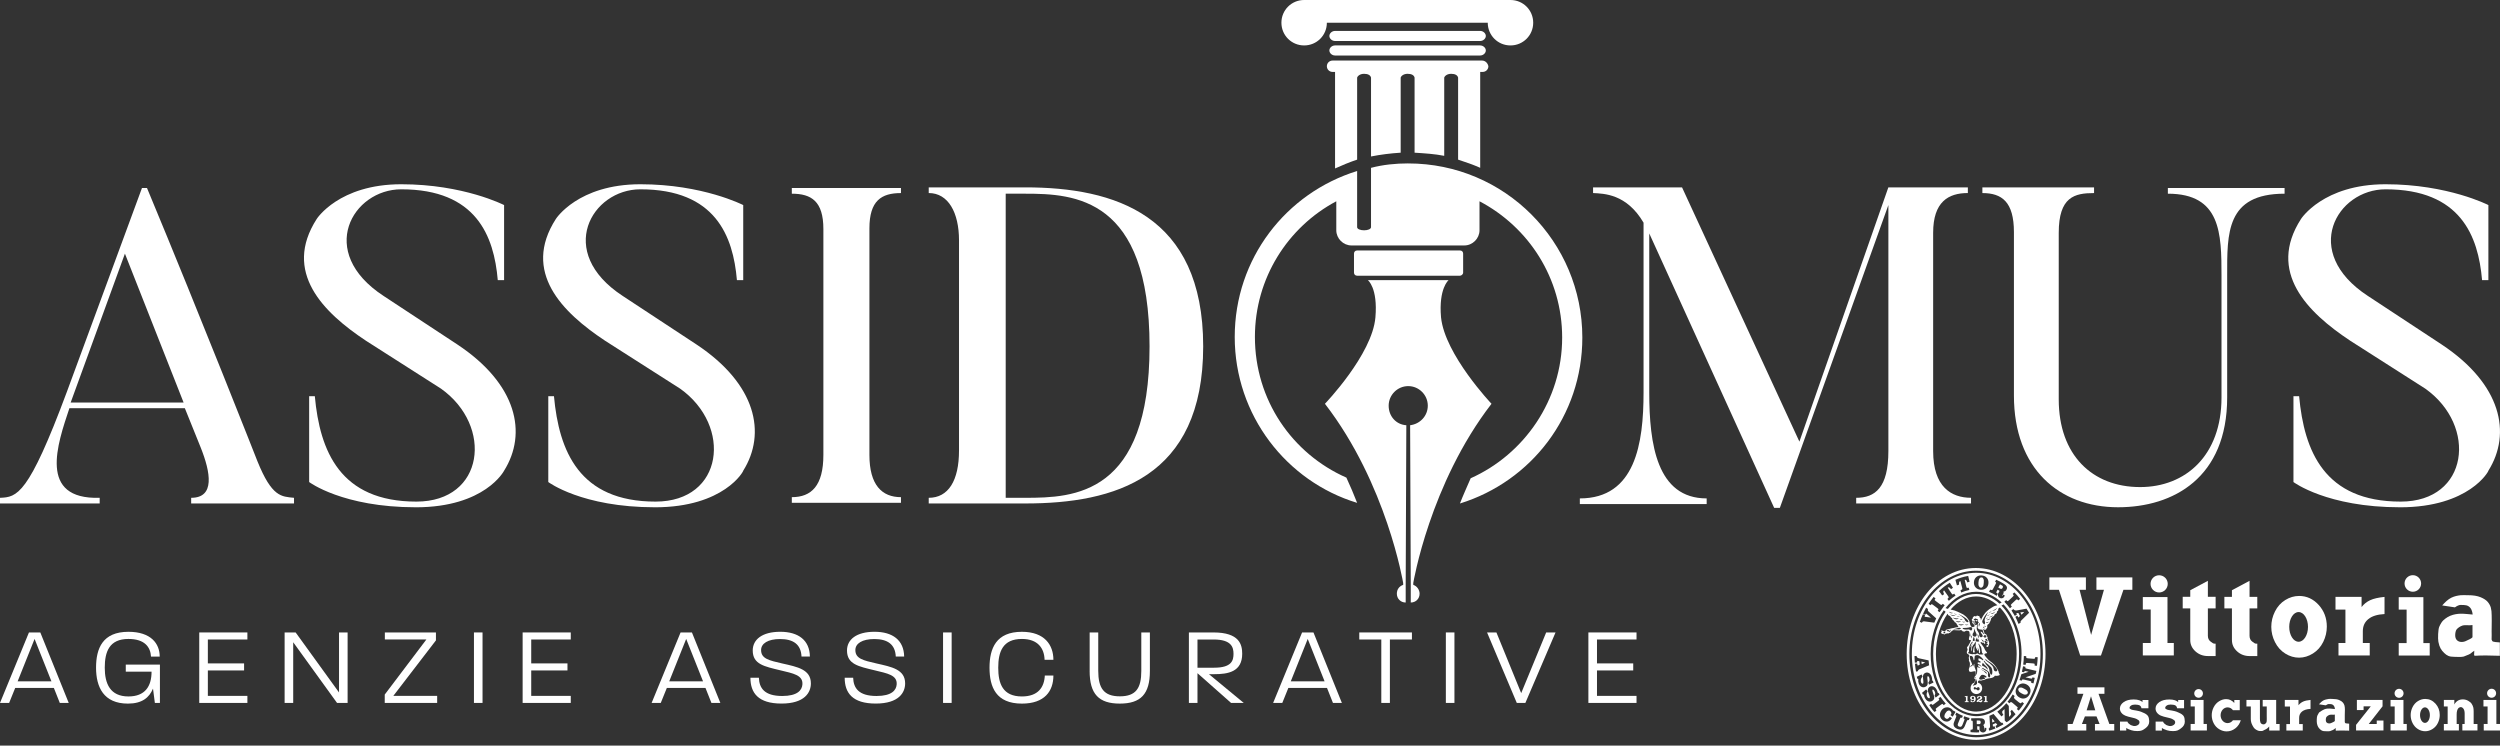 <svg xmlns="http://www.w3.org/2000/svg" width="228" height="68" viewBox="0 0 228 68" fill="none"><rect x="0" y="0" width="228" height="68" fill="#333333" stroke="none"/><path d="M2.641 57.679H3.676L6.268 64.107H5.454L4.913 62.741H1.386L0.833 64.107H-1.52588e-05L2.641 57.679ZM4.691 62.138L3.154 58.27L1.608 62.138H4.691Z" fill="white"></path><path d="M8.76 60.894C8.76 59.126 9.362 57.62 11.713 57.62C13.762 57.62 14.566 58.695 14.566 59.88H13.772C13.722 59.017 13.2 58.272 11.713 58.272C9.965 58.272 9.554 59.438 9.554 60.894C9.554 62.351 10.046 63.516 11.713 63.516C13.23 63.516 13.822 62.592 13.822 61.256H11.471V60.613H14.585V64.108H14.124L13.954 62.802C13.613 63.616 12.97 64.169 11.663 64.169C9.452 64.169 8.76 62.663 8.76 60.894Z" fill="white"></path><path d="M18.172 57.679H22.562V58.322H18.956V60.502H22.261V61.145H18.956V63.464H22.562V64.107H18.172V57.679Z" fill="white"></path><path d="M25.957 57.679H26.962L30.919 63.152V57.679H31.702V64.107H30.738L26.74 58.572V64.107H25.957V57.679Z" fill="white"></path><path d="M35.088 63.344L38.885 58.322H35.098V57.679H39.758V58.402L35.871 63.464H39.869V64.107H35.088V63.344Z" fill="white"></path><path d="M43.224 57.679H44.007V64.107H43.224V57.679Z" fill="white"></path><path d="M47.664 57.679H52.054V58.322H48.448V60.502H51.753V61.145H48.448V63.464H52.054V64.107H47.664V57.679Z" fill="white"></path><path d="M62.069 57.679H63.104L65.696 64.107H64.882L64.34 62.741H60.815L60.262 64.107H59.428L62.069 57.679ZM64.117 62.138L62.58 58.27L61.034 62.138H64.117Z" fill="white"></path><path d="M68.438 61.807H69.211C69.242 62.741 69.703 63.474 71.341 63.474C72.748 63.474 73.138 62.932 73.179 62.429C73.249 61.566 72.335 61.415 71.169 61.133C69.722 60.781 68.649 60.592 68.649 59.325C68.649 58.33 69.502 57.618 71.16 57.618C72.817 57.618 73.841 58.391 73.862 59.878H73.098C73.049 58.773 72.356 58.28 71.14 58.28C70.046 58.28 69.412 58.682 69.412 59.285C69.412 60.068 70.115 60.228 71.351 60.51C72.727 60.822 73.952 61.051 73.952 62.328C73.952 63.141 73.399 64.165 71.271 64.165C69.142 64.165 68.438 63.191 68.438 61.805V61.807Z" fill="white"></path><path d="M77.035 61.807H77.808C77.839 62.741 78.3 63.474 79.938 63.474C81.345 63.474 81.736 62.932 81.776 62.429C81.847 61.566 80.932 61.415 79.766 61.133C78.32 60.781 77.246 60.592 77.246 59.325C77.246 58.33 78.099 57.618 79.757 57.618C81.414 57.618 82.438 58.391 82.459 59.878H81.695C81.646 58.773 80.953 58.28 79.737 58.28C78.643 58.28 78.009 58.682 78.009 59.285C78.009 60.068 78.712 60.228 79.948 60.51C81.324 60.822 82.549 61.051 82.549 62.328C82.549 63.141 81.996 64.165 79.868 64.165C77.739 64.165 77.035 63.191 77.035 61.805V61.807Z" fill="white"></path><path d="M86.007 57.679H86.79V64.107H86.007V57.679Z" fill="white"></path><path d="M90.244 60.894C90.244 59.126 90.847 57.62 93.198 57.62C95.257 57.62 96.07 58.816 96.07 60.171H95.266C95.236 59.126 94.654 58.272 93.198 58.272C91.45 58.272 91.039 59.438 91.039 60.894C91.039 62.351 91.45 63.516 93.198 63.516C94.664 63.516 95.236 62.693 95.287 61.608H96.07C96.07 63.034 95.266 64.169 93.198 64.169C90.838 64.169 90.244 62.663 90.244 60.894Z" fill="white"></path><path d="M99.377 61.194V57.679H100.16V61.173C100.16 62.751 100.661 63.505 102.129 63.505C103.597 63.505 104.087 62.762 104.087 61.194V57.679H104.87V61.194C104.87 63.303 104.036 64.168 102.127 64.168C100.219 64.168 99.375 63.305 99.375 61.194H99.377Z" fill="white"></path><path d="M108.427 57.679H110.667C113.047 57.679 113.289 58.794 113.289 59.627C113.289 61.284 111.983 61.485 110.737 61.485H110.255L113.43 64.107H112.274L109.21 61.395V64.107H108.427V57.679ZM110.737 60.894C112.345 60.894 112.496 60.22 112.496 59.629C112.496 59.037 112.316 58.323 110.688 58.323H109.21V60.895H110.737V60.894Z" fill="white"></path><path d="M118.753 57.679H119.788L122.379 64.107H121.566L121.023 62.741H117.497L116.944 64.107H116.11L118.751 57.679H118.753ZM120.802 62.138L119.265 58.27L117.719 62.138H120.802Z" fill="white"></path><path d="M125.975 58.322H123.966V57.679H128.768V58.322H126.758V64.107H125.975V58.322Z" fill="white"></path><path d="M131.862 57.679H132.645V64.107H131.862V57.679Z" fill="white"></path><path d="M135.619 57.679H136.473L138.733 63.214L141.012 57.679H141.866L139.114 64.107H138.331L135.619 57.679Z" fill="white"></path><path d="M144.861 57.679H149.251V58.322H145.645V60.502H148.95V61.145H145.645V63.464H149.251V64.107H144.861V57.679Z" fill="white"></path><path d="M26.756 45.918H17.434V45.4C19.62 45.4 19.218 43.098 18.297 40.796L16.858 37.229H6.329C5.236 40.508 3.451 45.572 9.091 45.4V45.918H-1.52588e-05V45.4C1.553 45.342 2.59 45.17 6.099 35.734L12.947 17.148H13.407C18.413 29.174 23.477 42.063 23.477 42.063C24.8 45.342 25.663 45.284 26.814 45.4V45.918H26.756ZM16.744 36.711L11.393 23.132L6.445 36.711H16.744Z" fill="white"></path><path d="M133.15 25.145H123.771C123.599 25.145 123.484 25.029 123.484 24.858V23.131C123.484 22.959 123.599 22.843 123.771 22.843H133.15C133.322 22.843 133.438 22.959 133.438 23.131V24.858C133.438 25.029 133.266 25.145 133.15 25.145Z" fill="white"></path><path d="M128.891 53.34V53.168C128.891 53.168 130.388 44.133 136.026 36.825C136.026 36.825 131.767 32.337 131.422 28.942C131.192 26.294 132.113 25.547 132.113 25.547H124.747C124.747 25.547 125.668 26.238 125.438 28.942C125.151 32.337 120.834 36.825 120.834 36.825C126.474 44.133 127.969 53.168 127.969 53.168V53.34C127.623 53.456 127.393 53.743 127.393 54.145C127.393 54.605 127.739 54.95 128.199 54.95V53.282L128.257 38.782C127.335 38.724 126.646 37.976 126.646 36.997C126.646 36.018 127.451 35.213 128.43 35.213C129.409 35.213 130.215 36.018 130.215 36.997C130.215 37.919 129.523 38.666 128.604 38.782L128.662 53.282V54.95C129.121 54.95 129.467 54.605 129.467 54.145C129.467 53.8 129.237 53.454 128.891 53.34Z" fill="white"></path><path d="M137.754 0H118.938C117.787 0 116.865 0.921 116.865 2.072C116.865 3.223 117.787 4.144 118.938 4.144C120.089 4.144 121.01 3.223 121.01 2.072H135.683C135.683 3.223 136.604 4.144 137.755 4.144C138.906 4.144 139.828 3.223 139.828 2.072C139.828 0.921 138.906 0 137.755 0H137.754Z" fill="white"></path><path d="M134.991 4.143H121.756C121.468 4.143 121.238 4.372 121.238 4.602C121.238 4.832 121.468 5.062 121.756 5.062H134.991C135.278 5.062 135.508 4.832 135.508 4.602C135.508 4.372 135.278 4.143 134.991 4.143Z" fill="white"></path><path d="M134.991 2.82H121.756C121.468 2.82 121.238 3.05 121.238 3.28C121.238 3.509 121.468 3.739 121.756 3.739H134.991C135.278 3.739 135.508 3.509 135.508 3.28C135.508 3.05 135.278 2.82 134.991 2.82Z" fill="white"></path><path d="M128.432 14.903C127.281 14.903 126.13 15.019 125.037 15.307V20.716C125.037 20.888 124.749 21.004 124.403 21.004C124.058 21.004 123.77 20.888 123.77 20.716V15.595C117.267 17.609 112.607 23.592 112.607 30.728C112.607 37.864 117.325 43.905 123.77 45.861C123.482 45.114 123.136 44.309 122.791 43.559C117.843 41.373 114.448 36.481 114.448 30.728C114.448 25.377 117.439 20.716 121.87 18.356V21.004C121.87 21.752 122.503 22.385 123.251 22.385H133.55C134.298 22.385 134.931 21.752 134.931 21.004V18.356C139.419 20.716 142.469 25.377 142.469 30.786C142.469 36.483 139.016 41.431 134.126 43.617C133.78 44.423 133.434 45.17 133.147 45.919C139.649 43.905 144.309 37.922 144.309 30.786C144.309 22.039 137.231 14.905 128.428 14.905L128.432 14.903Z" fill="white"></path><path d="M135.164 5.523H121.527C121.24 5.523 121.01 5.753 121.01 6.041C121.01 6.329 121.24 6.559 121.527 6.559H121.757V15.363C122.391 15.075 123.08 14.788 123.771 14.558V7.078C123.829 6.906 124.059 6.732 124.405 6.732C124.75 6.732 124.98 6.848 125.038 7.078V14.27C125.901 14.098 126.823 13.982 127.742 13.925V7.076C127.8 6.904 128.03 6.731 128.375 6.731C128.721 6.731 128.951 6.846 129.009 7.076V13.925C129.93 13.982 130.85 14.04 131.713 14.212V7.078C131.771 6.906 132.001 6.732 132.346 6.732C132.692 6.732 132.922 6.848 132.979 7.078V14.558C133.671 14.788 134.36 15.018 134.994 15.305V6.559H135.224C135.511 6.559 135.741 6.329 135.741 6.041C135.683 5.753 135.454 5.523 135.166 5.523H135.164Z" fill="white"></path><path d="M37.919 46.264C31.244 46.264 28.195 43.962 28.195 43.962V36.136H28.712C29.172 41.142 31.014 45.746 37.977 45.746C44.191 45.746 44.997 38.842 40.221 35.446L33.373 31.074C29.46 28.484 25.777 24.801 28.884 19.969C28.884 19.969 30.899 16.804 36.594 16.804C42.29 16.804 45.973 18.702 45.973 18.702V25.55H45.397C45.051 21.522 43.441 17.265 36.593 17.265C32.162 17.265 28.825 22.962 34.982 26.989L41.714 31.419C47.18 35.044 48.101 39.533 45.973 42.928C45.973 42.928 44.246 46.265 37.917 46.265L37.919 46.264Z" fill="white"></path><path d="M59.728 46.264C53.054 46.264 50.004 43.962 50.004 43.962V36.136H50.522C50.982 41.142 52.824 45.746 59.786 45.746C66.001 45.746 66.806 38.842 62.03 35.446L55.182 31.074C51.27 28.484 47.587 24.801 50.694 19.969C50.694 19.969 52.708 16.804 58.404 16.804C64.099 16.804 67.782 18.702 67.782 18.702V25.55H67.207C66.861 21.522 65.25 17.265 58.402 17.265C53.972 17.265 50.635 22.962 56.791 26.989L63.524 31.419C68.99 35.044 69.911 39.533 67.782 42.928C67.84 42.928 66.056 46.265 59.727 46.265L59.728 46.264Z" fill="white"></path><path d="M82.168 17.09V17.608C80.384 17.608 79.291 18.299 79.291 20.829V41.486C79.291 44.248 80.442 45.341 82.168 45.341V45.858H72.214V45.341C73.999 45.341 75.092 44.306 75.092 41.486V20.887C75.092 18.355 73.999 17.665 72.214 17.665V17.148H82.168V17.09Z" fill="white"></path><path d="M93.505 45.918H84.7V45.4C86.484 45.4 87.462 43.847 87.462 41.084V21.922C87.462 19.39 86.483 17.605 84.7 17.605V17.088H93.505C101.618 17.088 109.731 19.562 109.731 31.588C109.731 43.614 101.618 45.916 93.505 45.916V45.918ZM93.505 17.665H91.72V45.4H93.505C97.935 45.4 104.839 45.17 104.839 31.59C104.839 18.009 97.991 17.665 93.505 17.665Z" fill="white"></path><path d="M179.757 45.4V45.918H169.284V45.4C171.011 45.4 172.22 44.479 172.22 41.142V18.7L162.322 46.319H161.804L150.412 21.288V35.788C150.412 40.507 151.103 45.455 155.648 45.455V45.972H144.081V45.455C149.145 45.455 149.892 40.449 149.892 35.788V20.309C148.34 17.662 146.267 17.662 145.288 17.605V17.088H153.402L164.105 40.277L172.218 17.088H179.468V17.605C177.684 17.605 176.303 18.411 176.303 21.23V41.14C176.303 44.419 177.972 45.398 179.756 45.398L179.757 45.4Z" fill="white"></path><path d="M183.67 36.078V21.175C183.67 18.413 182.577 17.608 180.793 17.608V17.09H190.978V17.608C189.194 17.608 187.757 17.953 187.757 21.233V36.424C187.757 41.488 190.806 44.421 195.179 44.421C199.321 44.421 202.601 41.544 202.601 36.25V25.145C202.601 21.29 202.543 17.665 197.709 17.665V17.148H208.354V17.665C203.003 17.665 203.118 21.29 203.118 25.145V36.25C203.118 43.558 198.227 46.262 193.164 46.262C187.813 46.262 183.67 42.753 183.67 36.077V36.078Z" fill="white"></path><path d="M218.887 46.264C212.212 46.264 209.163 43.962 209.163 43.962V36.136H209.68C210.14 41.142 211.982 45.746 218.945 45.746C225.159 45.746 225.965 38.842 221.189 35.446L214.341 31.074C210.428 28.484 206.745 24.801 209.852 19.969C209.852 19.969 211.867 16.804 217.562 16.804C223.258 16.804 226.941 18.702 226.941 18.702V25.55H226.365C226.019 21.522 224.409 17.265 217.561 17.265C213.13 17.265 209.793 22.962 215.95 26.989L222.682 31.419C228.148 35.044 229.069 39.533 226.941 42.928C226.998 42.928 225.214 46.265 218.885 46.265L218.887 46.264Z" fill="white"></path><path d="M226.822 63.225C226.822 63.452 227.007 63.635 227.235 63.635C227.463 63.635 227.645 63.452 227.645 63.225C227.645 62.998 227.461 62.813 227.235 62.813C227.008 62.813 226.822 62.997 226.822 63.225Z" fill="white"></path><path d="M195.499 65.014C195.331 64.948 195.256 64.878 194.851 64.805C194.594 64.759 194.41 64.746 194.335 64.688C194.259 64.632 194.214 64.641 194.214 64.564C194.214 64.482 194.261 64.41 194.351 64.349C194.441 64.288 194.563 64.257 194.716 64.257C194.857 64.257 195.071 64.286 195.153 64.342C195.235 64.397 195.283 64.481 195.301 64.595H195.936V63.839H195.396V64.029C195.301 63.95 195.204 63.895 195.103 63.863C194.962 63.815 194.791 63.791 194.59 63.791C194.209 63.791 193.906 63.871 193.677 64.034C193.451 64.195 193.336 64.389 193.336 64.617C193.336 64.759 193.38 64.887 193.468 65.001C193.557 65.116 193.672 65.202 193.814 65.263C193.955 65.325 194.177 65.387 194.476 65.452C194.865 65.537 194.886 65.596 194.962 65.635C195.071 65.688 195.122 65.767 195.122 65.874C195.122 65.972 195.076 66.051 194.984 66.115C194.891 66.177 194.756 66.234 194.584 66.209C194.528 66.201 194.323 66.125 194.323 66.125C194.222 66.059 194.047 65.944 194.02 65.808H193.343V66.625H193.915V66.387C194.036 66.48 194.241 66.553 194.388 66.601C194.534 66.651 194.714 66.673 194.928 66.673C195.319 66.673 195.42 66.59 195.655 66.423C195.889 66.255 196.007 66.051 196.007 65.81C196.007 65.659 195.981 65.407 195.889 65.291C195.799 65.175 195.667 65.082 195.5 65.013L195.499 65.014Z" fill="white"></path><path d="M207.589 63.835H206.358V64.429H206.727V65.364C206.727 65.297 206.742 65.803 206.706 65.869C206.509 66.229 206.216 65.983 206.216 65.983C206.094 65.869 206.105 65.593 206.105 65.379V63.835H204.875V64.429H205.273V65.57C205.273 65.763 205.316 65.945 205.403 66.112C205.49 66.281 205.57 66.445 205.756 66.547C205.943 66.65 205.991 66.671 206.206 66.671C206.393 66.671 206.362 66.636 206.531 66.565C206.702 66.494 206.841 66.39 206.951 66.255V66.623H207.902V66.028H207.587V63.835H207.589Z" fill="white"></path><path d="M216.758 66.028H216.03L217.289 64.417V63.835H214.948V64.757H215.559V64.417H216.215L214.873 66.107V66.621H217.372V65.715H216.758V66.028Z" fill="white"></path><path d="M225.597 64.892C225.597 64.734 225.585 64.614 225.568 64.533C225.542 64.419 225.494 64.308 225.423 64.197C225.354 64.086 225.243 63.99 225.092 63.908C224.942 63.826 224.782 63.784 224.611 63.784C224.441 63.784 224.288 63.823 224.156 63.9C224.028 63.977 223.92 64.093 223.835 64.247V63.834H222.88V64.427H223.226V66.027H222.88V66.621H224.25V66.027H224.047V65.171C224.047 64.901 224.098 64.707 224.203 64.59C224.203 64.59 224.409 64.366 224.624 64.582C224.732 64.689 224.777 64.86 224.777 65.08V66.027H224.566V66.621H225.944V66.027H225.597V64.892Z" fill="white"></path><path d="M218.795 63.641C219.022 63.641 219.205 63.458 219.205 63.23C219.205 63.002 219.022 62.82 218.795 62.82C218.568 62.82 218.384 63.003 218.384 63.23C218.384 63.456 218.567 63.641 218.795 63.641Z" fill="white"></path><path d="M219.195 63.835H218.017V64.429H218.395V66.026H218.017V66.621H219.498V66.026H219.195V63.835Z" fill="white"></path><path d="M227.669 66.026V63.835H226.492V64.429H226.868V66.026H226.518V66.621H228V66.026H227.669Z" fill="white"></path><path d="M209.621 64.316V63.833H208.373V64.439H208.848V66.033H208.516V66.626H210.012V66.033H209.682V65.471C209.682 65.226 209.77 65.033 209.947 64.89C210.124 64.749 210.381 64.668 210.72 64.651V63.833C210.426 63.86 210.198 63.913 210.036 63.989C209.873 64.066 209.735 64.173 209.622 64.318L209.621 64.316Z" fill="white"></path><path d="M191.385 63.275H191.925V62.683H189.465V63.275H190.006L189.02 66.03H188.573V66.623H190.271V66.03H189.869L190.144 65.334H191.2L191.483 66.03H191.06V66.623H192.819V66.03H192.373L191.385 63.275ZM190.3 64.781L190.698 63.503L191.089 64.781H190.301H190.3Z" fill="white"></path><path d="M198.751 65.015C198.582 64.948 198.508 64.879 198.101 64.806C197.847 64.76 197.662 64.747 197.585 64.689C197.511 64.631 197.466 64.642 197.466 64.565C197.466 64.483 197.511 64.411 197.603 64.348C197.693 64.285 197.813 64.255 197.966 64.255C198.108 64.255 198.321 64.284 198.403 64.34C198.485 64.396 198.535 64.482 198.553 64.594H199.186V63.84H198.648V64.028C198.553 63.951 198.453 63.895 198.354 63.863C198.212 63.816 198.043 63.792 197.842 63.792C197.461 63.792 197.158 63.872 196.929 64.033C196.703 64.194 196.587 64.388 196.587 64.617C196.587 64.76 196.632 64.887 196.72 65.001C196.809 65.115 196.924 65.203 197.066 65.264C197.206 65.326 197.429 65.388 197.728 65.453C198.117 65.536 198.138 65.599 198.214 65.636C198.321 65.689 198.375 65.769 198.375 65.875C198.375 65.973 198.328 66.052 198.235 66.117C198.143 66.179 198.006 66.237 197.834 66.211C197.778 66.203 197.574 66.126 197.574 66.126C197.473 66.06 197.297 65.946 197.27 65.809H196.593V66.628H197.164V66.387C197.286 66.481 197.49 66.554 197.637 66.604C197.785 66.652 197.965 66.676 198.178 66.676C198.567 66.676 198.669 66.592 198.905 66.425C199.138 66.258 199.255 66.054 199.255 65.813C199.255 65.662 199.231 65.411 199.14 65.293C199.046 65.176 198.916 65.085 198.749 65.017L198.751 65.015Z" fill="white"></path><path d="M221.181 63.743C220.949 63.743 220.726 63.809 220.518 63.939C220.309 64.067 220.146 64.251 220.028 64.484C219.911 64.717 219.853 64.961 219.853 65.218C219.853 65.476 219.911 65.717 220.028 65.95C220.149 66.183 220.309 66.365 220.52 66.495C220.729 66.625 220.949 66.689 221.179 66.689C221.409 66.689 221.631 66.623 221.843 66.488C222.055 66.355 222.219 66.172 222.333 65.939C222.448 65.706 222.504 65.461 222.504 65.206C222.504 64.8 222.377 64.456 222.115 64.17C221.854 63.886 221.544 63.743 221.182 63.743H221.181ZM221.157 65.929C220.909 65.929 220.707 65.611 220.707 65.218C220.707 64.826 220.909 64.51 221.157 64.51C221.404 64.51 221.605 64.826 221.605 65.218C221.605 65.611 221.404 65.929 221.157 65.929Z" fill="white"></path><path d="M203.654 65.678C203.535 65.844 203.356 65.948 203.155 65.948C202.803 65.948 202.519 65.627 202.519 65.23C202.519 64.833 202.805 64.511 203.155 64.511C203.35 64.511 203.523 64.609 203.641 64.763V64.77H204.266V63.839H203.768V64.111C203.665 63.992 203.549 63.905 203.425 63.847C203.302 63.788 203.168 63.759 203.022 63.759C202.805 63.759 202.591 63.825 202.38 63.955C202.17 64.087 202.006 64.268 201.887 64.5C201.768 64.731 201.71 64.976 201.71 65.23C201.71 65.484 201.768 65.731 201.889 65.963C202.008 66.196 202.178 66.377 202.397 66.508C202.615 66.638 202.839 66.704 203.069 66.704C203.358 66.704 203.622 66.611 203.861 66.427C204.099 66.242 204.266 65.996 204.361 65.688H203.652V65.68L203.654 65.678Z" fill="white"></path><path d="M213.862 65.887C213.839 65.811 213.844 66.014 213.844 65.659C213.844 65.543 213.838 65.414 213.844 65.234C213.854 64.964 213.855 64.773 213.855 64.71C213.855 64.561 213.841 64.435 213.815 64.339C213.788 64.239 213.736 64.148 213.662 64.062C213.59 63.977 213.476 63.903 213.321 63.839C213.167 63.776 212.973 63.744 212.733 63.744C212.588 63.744 212.457 63.723 212.375 63.744C212.315 63.76 212.072 63.789 211.925 63.863C211.778 63.937 211.617 64.08 211.489 64.231L212.098 64.325C212.182 64.304 212.269 64.209 212.363 64.209C212.593 64.209 212.711 64.214 212.825 64.337C212.936 64.461 212.944 64.665 212.944 64.665C212.613 64.64 212.349 64.567 212.003 64.68C211.916 64.707 211.664 64.857 211.542 64.943C211.473 64.992 211.404 65.156 211.344 65.26C211.283 65.363 211.275 65.811 211.304 65.971C211.355 66.237 211.447 66.374 211.582 66.501C211.717 66.63 211.82 66.686 212.056 66.686C212.146 66.686 212.424 66.707 212.519 66.671C212.957 66.514 212.831 66.507 213.022 66.397L213.013 66.602L213.04 66.636C213.212 66.626 213.391 66.622 213.574 66.622C213.757 66.622 213.99 66.626 214.243 66.636V65.998C214.056 65.987 213.947 65.972 213.91 65.958C213.884 65.945 213.868 65.921 213.858 65.885L213.862 65.887ZM212.937 65.754C212.892 65.818 212.736 65.877 212.656 65.918C212.579 65.959 212.498 65.98 212.421 65.98C212.328 65.98 212.252 65.951 212.195 65.897C212.138 65.84 212.111 65.762 212.111 65.66C212.111 65.569 212.129 65.443 212.177 65.381C212.224 65.323 212.333 65.238 212.453 65.197C212.577 65.156 212.789 65.201 212.937 65.172V65.754Z" fill="white"></path><path d="M200.966 63.835H199.786V64.429H200.164V66.026H199.786V66.621H201.268V66.026H200.966V63.835Z" fill="white"></path><path d="M200.908 63.239C200.908 63.021 200.731 62.844 200.513 62.844C200.294 62.844 200.115 63.021 200.115 63.239C200.115 63.458 200.292 63.635 200.513 63.635C200.733 63.635 200.908 63.458 200.908 63.239Z" fill="white"></path><path d="M191.608 59.783L193.658 53.788H194.471V52.658H191.194V53.788H191.88L190.71 57.904L189.654 53.788H190.234V52.658H186.903V53.788H187.773L189.713 59.783H191.608Z" fill="white"></path><path d="M202.064 58.703H201.988C201.844 58.703 201.784 58.642 201.614 58.518C201.443 58.394 201.358 58.216 201.358 57.979V55.483H202.065V54.431H201.358V52.97L199.752 53.827V54.431H199.063V55.483H199.752V58.381C199.752 58.78 199.91 59.117 200.223 59.404C200.538 59.688 200.916 59.831 201.358 59.831H202.065V58.703H202.064Z" fill="white"></path><path d="M215.376 55.364V54.437H212.997V55.597H213.903V58.642H213.27V59.777H216.12V58.642H215.49V57.568C215.49 57.1 215.659 56.73 215.995 56.459C216.331 56.187 216.821 56.034 217.469 56.001V54.437C216.91 54.493 216.472 54.593 216.162 54.736C215.85 54.88 215.586 55.089 215.374 55.364H215.376Z" fill="white"></path><path d="M222.906 59.548C223.161 59.792 223.359 59.902 223.814 59.902C223.986 59.902 224.516 59.942 224.696 59.876C225.529 59.574 225.29 59.561 225.655 59.347L225.637 59.741L225.692 59.807C226.021 59.788 226.36 59.778 226.712 59.778C227.082 59.778 227.508 59.788 227.986 59.807V58.59C227.632 58.567 227.423 58.54 227.355 58.51C227.304 58.487 227.272 58.44 227.257 58.373C227.241 58.32 227.235 58.334 227.233 58.342C227.235 58.328 227.241 58.248 227.241 57.913C227.241 57.694 227.228 57.518 227.241 57.174C227.257 56.773 227.241 56.365 227.241 56.127C227.241 55.841 227.217 55.605 227.164 55.417C227.113 55.23 227.015 55.055 226.876 54.889C226.736 54.727 226.521 54.586 226.227 54.465C225.931 54.344 225.558 54.283 225.103 54.283C224.823 54.283 224.578 54.266 224.418 54.283C224.11 54.32 223.857 54.37 223.562 54.511C223.277 54.645 222.978 54.928 222.729 55.216L223.889 55.392C224.076 55.253 224.274 55.171 224.396 55.171C224.84 55.171 225.058 55.18 225.275 55.417C225.489 55.654 225.503 56.047 225.503 56.047C224.873 55.997 224.38 55.889 223.713 56.071C223.34 56.172 223.039 56.38 222.83 56.574C222.711 56.683 222.566 56.91 222.452 57.178C222.361 57.389 222.319 58.23 222.38 58.534C222.476 59.043 222.648 59.302 222.906 59.546V59.548ZM224.041 57.407C224.129 57.291 224.335 57.132 224.569 57.053C224.804 56.976 225.206 57.058 225.491 57.005V58.117C225.404 58.238 225.108 58.35 224.955 58.428C224.804 58.508 224.653 58.548 224.505 58.548C224.328 58.548 224.184 58.493 224.074 58.386C223.967 58.28 223.914 58.129 223.914 57.934C223.914 57.76 223.951 57.519 224.041 57.405V57.407Z" fill="white"></path><path d="M198.251 58.641H197.674V54.452H195.425V55.587H196.145V58.641H195.425V59.776H198.251V58.641Z" fill="white"></path><path d="M196.913 54.033C197.346 54.033 197.698 53.681 197.698 53.248C197.698 52.816 197.347 52.464 196.913 52.464C196.479 52.464 196.129 52.816 196.129 53.248C196.129 53.681 196.481 54.033 196.913 54.033Z" fill="white"></path><path d="M211.879 58.544C212.097 58.098 212.206 57.632 212.206 57.147C212.206 56.373 211.957 55.714 211.462 55.169C210.966 54.624 210.373 54.351 209.68 54.351C209.235 54.351 208.812 54.477 208.414 54.724C208.013 54.973 207.701 55.32 207.478 55.766C207.253 56.211 207.142 56.679 207.142 57.167C207.142 57.656 207.255 58.119 207.481 58.566C207.706 59.011 208.018 59.359 208.418 59.606C208.817 59.855 209.237 59.979 209.676 59.979C210.114 59.979 210.537 59.85 210.942 59.596C211.347 59.341 211.659 58.99 211.878 58.545L211.879 58.544ZM209.632 58.528C209.16 58.528 208.777 57.92 208.777 57.172C208.777 56.425 209.161 55.819 209.632 55.819C210.103 55.819 210.489 56.425 210.489 57.172C210.489 57.92 210.105 58.528 209.632 58.528Z" fill="white"></path><path d="M203.554 58.383C203.554 58.782 203.71 59.119 204.025 59.406C204.337 59.69 204.718 59.833 205.16 59.833H205.866V58.705H205.789C205.644 58.705 205.586 58.644 205.414 58.52C205.242 58.396 205.158 58.218 205.158 57.981V55.485H205.864V54.433H205.158V52.972L203.552 53.829V54.433H202.863V55.485H203.552V58.383H203.554Z" fill="white"></path><path d="M221.589 58.65H221.012V54.462H218.763V55.596H219.483V58.65H218.763V59.785H221.589V58.65Z" fill="white"></path><path d="M220.051 53.967C220.469 53.967 220.806 53.631 220.806 53.213C220.806 52.795 220.467 52.456 220.051 52.456C219.634 52.456 219.295 52.795 219.295 53.213C219.295 53.631 219.633 53.967 220.051 53.967Z" fill="white"></path><path d="M180.192 51.802C176.679 51.802 173.888 55.314 173.888 59.642C173.888 63.969 176.721 67.475 180.232 67.475C183.743 67.469 186.551 63.966 186.551 59.642C186.551 55.318 183.702 51.802 180.192 51.802ZM180.22 67.239C176.832 67.205 174.134 63.818 174.134 59.643C174.134 55.469 176.861 52.048 180.22 52.048C183.58 52.048 186.308 55.449 186.308 59.643C186.308 63.837 183.582 67.239 180.22 67.239Z" fill="white"></path><path d="M181.695 65.89L181.915 65.792L181.675 65.524L181.695 65.89Z" fill="white"></path><path d="M182.637 53.618C182.706 53.475 182.635 53.43 182.635 53.43C182.568 53.374 182.4 53.294 182.4 53.294C182.4 53.294 182.326 53.428 182.241 53.581C182.28 53.605 182.453 53.715 182.506 53.71C182.588 53.707 182.637 53.617 182.637 53.617V53.618Z" fill="white"></path><path d="M180.64 53.597C180.735 53.605 180.778 53.572 180.839 53.494C180.899 53.416 180.908 53.285 180.92 53.138C180.933 52.99 180.933 52.88 180.888 52.794C180.841 52.705 180.822 52.671 180.728 52.662C180.63 52.652 180.587 52.687 180.529 52.766C180.47 52.843 180.449 52.961 180.436 53.11C180.423 53.258 180.426 53.369 180.471 53.456C180.516 53.536 180.556 53.584 180.642 53.596L180.64 53.597Z" fill="white"></path><path d="M180.548 65.716C180.463 65.699 180.277 65.71 180.277 65.71L180.28 66.041C180.356 66.041 180.528 66.052 180.571 66.027C180.642 65.983 180.642 65.88 180.642 65.88C180.632 65.723 180.548 65.716 180.548 65.716Z" fill="white"></path><path d="M175.584 60.424L175.232 60.33L175.261 60.564L175.584 60.424Z" fill="white"></path><path d="M180.225 52.239C176.986 52.239 174.361 55.552 174.361 59.637C174.361 63.721 176.975 66.974 180.222 67.035C183.463 67.035 186.093 63.723 186.093 59.637C186.093 55.55 183.468 52.239 180.227 52.239H180.225ZM181.505 53.772L181.534 53.785C181.585 53.806 181.629 53.817 181.656 53.817C181.672 53.817 181.68 53.814 181.687 53.813C181.695 53.808 181.722 53.787 181.777 53.687L181.99 53.287C182.048 53.182 182.048 53.147 182.047 53.141C182.043 53.12 182.021 53.099 181.981 53.075L181.952 53.057L182.051 52.87L182.08 52.885C182.283 52.973 182.479 53.078 182.672 53.195C182.748 53.237 182.936 53.348 183 53.47C183.051 53.567 183.05 53.669 182.992 53.774C182.92 53.911 182.817 53.941 182.744 53.941C182.735 53.941 182.728 53.941 182.717 53.941C182.749 54.02 182.72 54.116 182.691 54.171L182.606 54.321C182.598 54.33 182.582 54.351 182.6 54.364H182.603C182.616 54.364 182.627 54.353 182.63 54.348L182.709 54.224L182.838 54.316L182.826 54.343C182.789 54.422 182.738 54.486 182.735 54.488C182.672 54.542 182.601 54.568 182.527 54.568H182.511C182.338 54.562 182.206 54.417 182.204 54.234C182.204 54.155 182.235 54.118 182.241 54.112C182.241 54.112 182.27 54.057 182.334 53.949C182.35 53.922 182.355 53.898 182.35 53.883C182.344 53.87 182.33 53.866 182.33 53.866L182.177 53.776C182.133 53.856 182.058 54.004 182.05 54.028C182.053 54.034 182.08 54.057 182.174 54.128L182.199 54.145L182.096 54.34L182.064 54.321C181.888 54.206 181.675 54.079 181.434 53.986L181.396 53.97L181.5 53.779L181.505 53.772ZM181.137 57.95C181.13 57.978 181.116 57.997 181.093 58.011C181.103 58.013 181.169 58.042 181.177 58.066C181.19 58.106 180.944 58.211 180.937 58.167C180.934 58.147 181.044 58.108 181.011 58.089C180.973 58.066 180.936 58.116 180.897 58.085C180.852 58.048 180.976 57.947 180.989 57.929C180.992 57.925 181.087 57.855 181.072 57.902C181.06 57.917 181.048 57.933 181.042 57.952C181.061 57.979 181.114 57.907 181.137 57.95ZM181.211 58.299L181.281 58.466C181.298 58.528 181.259 58.505 181.259 58.505C181.167 58.452 181.071 58.364 181.071 58.364C181.024 58.275 181.1 58.261 181.15 58.261C181.18 58.261 181.211 58.299 181.211 58.299ZM180.896 58.521C180.815 58.566 180.72 58.322 180.701 58.282C180.695 58.272 180.682 58.267 180.683 58.254C180.727 58.272 180.738 58.315 180.769 58.347C180.79 58.37 180.986 58.471 180.896 58.521ZM180.915 57.825C180.867 57.803 180.773 57.663 180.773 57.663C180.773 57.663 180.746 57.637 180.733 57.632C180.733 57.632 180.56 57.536 180.661 57.706C180.661 57.706 180.68 57.746 180.748 57.835C180.793 57.881 180.815 57.934 180.825 57.981C180.839 58.082 180.709 58.113 180.709 58.113C180.632 58.134 180.581 58.087 180.552 58.056C180.5 57.978 180.505 57.913 180.505 57.913C180.503 57.714 180.364 57.555 180.333 57.515C180.206 57.294 180.333 56.963 180.333 56.963C180.335 56.936 180.319 56.946 180.319 56.946C180.29 56.957 180.277 56.976 180.277 56.976C180.272 56.976 180.232 57.005 180.208 57.008C180.163 57.02 180.129 57.012 180.108 57.002C180.082 56.986 180.071 56.936 180.071 56.936C180.071 56.936 179.997 56.851 179.984 56.749C179.984 56.749 179.968 56.697 179.984 56.631V56.611C179.989 56.619 179.995 56.626 179.995 56.626C180.023 56.656 180.065 56.648 180.065 56.648C180.065 56.648 180.066 56.666 180.034 56.733C180.034 56.733 180.005 56.764 180.037 56.777C180.058 56.785 180.092 56.799 180.135 56.801C180.19 56.801 180.164 56.777 180.164 56.777C180.134 56.777 180.098 56.762 180.082 56.753C180.073 56.753 180.082 56.735 180.082 56.735C180.108 56.69 180.114 56.626 180.114 56.626C180.126 56.539 180.007 56.549 180.007 56.549C180 56.549 179.989 56.557 179.989 56.552C179.989 56.547 179.992 56.536 179.992 56.536C180.028 56.446 180.161 56.399 180.161 56.399C180.22 56.439 180.32 56.462 180.32 56.462C180.404 56.491 180.41 56.574 180.401 56.592C180.383 56.664 180.42 56.73 180.42 56.73C180.505 56.73 180.449 56.79 180.449 56.79C180.383 56.833 180.383 56.899 180.383 56.899C180.383 56.943 180.356 57.182 180.356 57.182C180.356 57.182 180.333 57.285 180.462 57.37C180.462 57.37 180.492 57.405 180.618 57.413C180.618 57.413 180.663 57.409 180.708 57.418C180.733 57.418 180.769 57.428 180.809 57.467C180.809 57.467 180.849 57.52 180.859 57.606C180.855 57.667 180.944 57.794 180.944 57.794C180.966 57.872 180.917 57.825 180.917 57.825H180.915ZM181.064 60.395C181.146 60.473 181.241 60.537 181.33 60.608C181.396 60.664 181.457 60.723 181.518 60.786C181.548 60.818 181.588 60.844 181.611 60.884C181.685 61.011 181.711 61.186 181.698 61.333C181.693 61.376 181.698 61.439 181.674 61.479C181.662 61.5 181.642 61.514 181.627 61.534C181.561 61.55 181.553 61.517 181.529 61.466C181.51 61.418 181.482 61.387 181.473 61.336C181.458 61.264 181.434 61.193 181.433 61.119C181.433 60.958 181.312 60.807 181.312 60.807C181.273 60.76 181.23 60.717 181.191 60.67C181.143 60.617 181.074 60.551 181.047 60.482C181.034 60.452 180.95 60.358 180.95 60.358C180.881 60.272 180.95 60.259 180.95 60.259C181.013 60.28 181.021 60.354 181.066 60.395H181.064ZM181.106 60.112C181.148 60.182 181.212 60.228 181.278 60.272C181.394 60.347 181.515 60.415 181.625 60.498C181.72 60.569 181.807 60.651 181.889 60.736C181.974 60.826 182.064 60.923 182.121 61.032C182.151 61.093 182.175 61.178 182.098 61.215C182.043 61.243 181.961 61.231 181.915 61.199C181.818 61.133 181.826 60.961 181.783 60.863C181.677 60.629 181.298 60.375 181.1 60.224C181.069 60.174 181.024 60.114 181.106 60.114V60.112ZM181.185 61.212C181.124 61.172 181.058 61.145 180.997 61.109C180.913 61.063 180.836 61.006 180.759 60.95C180.703 60.908 180.786 60.911 180.786 60.911C180.836 60.919 180.881 60.945 180.926 60.969C181.047 61.037 181.171 61.104 181.28 61.186C181.368 61.252 181.429 61.336 181.465 61.44C181.495 61.524 181.523 61.643 181.487 61.73C181.465 61.783 181.416 61.8 181.371 61.762C181.32 61.718 181.299 61.635 181.294 61.571C181.288 61.503 181.315 61.44 181.312 61.373C181.31 61.299 181.24 61.251 181.183 61.212H181.185ZM181.037 61.861C181.05 61.928 180.91 61.934 180.875 61.939C180.801 61.947 180.722 62 180.646 61.985C180.603 61.977 180.524 61.969 180.507 61.923C180.497 61.9 180.499 61.871 180.507 61.844L180.487 61.876C180.492 61.865 180.5 61.852 180.507 61.842C180.515 61.821 180.523 61.802 180.536 61.788C180.573 61.72 180.613 61.653 180.666 61.598C180.735 61.53 180.814 61.53 180.905 61.553C180.957 61.564 181.283 61.71 181.143 61.778C181.077 61.809 180.955 61.747 180.921 61.828C180.954 61.825 181.029 61.812 181.037 61.86V61.861ZM180.134 61.743C180.184 61.699 180.145 61.868 180.145 61.868C180.114 61.887 180.11 61.85 180.11 61.85C180.076 61.86 180.082 61.813 180.082 61.813C180.061 61.794 180.132 61.741 180.132 61.741L180.134 61.743ZM180.2 61.928C180.2 61.928 180.219 61.886 180.224 61.932C180.224 61.932 180.259 62.072 180.29 62.128C180.29 62.128 180.365 62.408 180.219 62.427C180.219 62.427 180.2 62.49 180.159 62.456C180.159 62.456 180.135 62.516 180.098 62.468C180.098 62.468 180.061 62.551 180.029 62.489C180.029 62.489 179.994 62.538 179.976 62.535C179.878 62.516 179.947 62.469 179.994 62.427C179.994 62.427 180.122 62.242 180.135 62.16C180.135 62.16 180.174 61.945 180.198 61.928H180.2ZM180.021 62.706C180.1 62.604 180.209 62.718 180.209 62.718C180.23 62.762 180.267 62.741 180.267 62.741C180.333 62.683 180.386 62.673 180.386 62.673C180.526 62.64 180.545 62.792 180.545 62.792C180.569 62.895 180.46 62.952 180.46 62.952C180.336 62.996 180.269 62.89 180.269 62.89C180.246 62.845 180.155 62.86 180.155 62.86C180.106 62.903 180.048 62.865 180.048 62.865C179.965 62.797 180.023 62.706 180.023 62.706H180.021ZM180.32 60.926C180.339 61.172 180.309 61.325 180.309 61.325C180.28 61.686 180.225 61.469 180.225 61.469C180.216 61.259 180.216 61.206 180.216 61.206C180.14 60.958 180.082 60.846 180.082 60.846C180.065 60.735 180.05 60.651 180.058 60.6C180.058 60.6 180.079 60.471 180.013 60.595C179.994 60.63 179.981 60.667 179.976 60.701C179.976 60.701 179.976 60.836 179.917 60.722C179.836 60.609 179.836 60.508 179.836 60.508L179.703 60.194C179.598 59.87 179.666 59.825 179.666 59.825C179.741 59.796 179.827 59.834 179.827 59.834C179.962 59.9 179.971 60.109 179.971 60.109C180.018 60.338 180.065 60.148 180.065 60.148C180.074 59.986 180.103 59.815 180.103 59.815C180.217 59.72 180.397 59.749 180.397 59.749C180.672 59.862 180.862 60.129 180.862 60.129C180.92 60.262 180.814 60.214 180.814 60.214C180.709 60.109 180.548 60.063 180.548 60.063C180.351 59.958 180.455 60.252 180.455 60.252C180.577 60.291 180.655 60.367 180.655 60.367C180.682 60.434 180.521 60.423 180.521 60.423C180.426 60.375 180.36 60.442 180.36 60.442C180.331 60.527 180.426 60.575 180.426 60.575C180.568 60.593 180.653 60.704 180.703 60.772C180.724 60.802 180.685 60.797 180.685 60.797C180.661 60.778 180.643 60.764 180.643 60.764C180.577 60.678 180.491 60.678 180.491 60.678C180.32 60.612 180.415 60.773 180.415 60.773C180.468 60.817 180.529 60.857 180.569 60.895C180.608 60.934 180.558 60.929 180.558 60.929C180.515 60.91 180.473 60.886 180.473 60.886C180.254 60.781 180.32 60.924 180.32 60.924V60.926ZM179.851 60.72C179.852 60.775 179.835 60.736 179.793 60.756C179.749 60.775 179.749 60.815 179.693 60.809C179.69 60.781 179.688 60.715 179.732 60.725C179.778 60.706 179.743 60.69 179.782 60.662C179.82 60.635 179.849 60.678 179.851 60.719V60.72ZM181.106 61.395C181.026 61.326 180.966 61.238 180.883 61.173C180.806 61.116 180.722 61.136 180.703 61.037C180.828 61.108 180.954 61.178 181.072 61.259C181.121 61.289 181.193 61.35 181.193 61.415C181.193 61.476 181.13 61.416 181.106 61.397V61.395ZM181.281 61.056C181.233 61.066 181.196 60.985 181.171 60.958C181.098 60.879 180.997 60.812 180.902 60.764C180.86 60.743 180.785 60.736 180.77 60.688C180.745 60.608 180.812 60.502 180.841 60.429L180.867 60.487C180.99 60.677 181.286 60.804 181.28 61.056H181.281ZM180.855 59.672C180.736 59.719 180.638 59.678 180.638 59.678C180.585 59.741 180.462 59.659 180.462 59.659C180.33 59.531 180.249 59.629 180.249 59.629C180.166 59.693 180.114 59.667 180.114 59.667C180.044 59.651 180.016 59.642 179.944 59.656C179.939 59.658 179.934 59.659 179.93 59.661C179.854 59.69 179.782 59.648 179.782 59.648C179.602 59.633 179.608 59.587 179.608 59.587C179.547 59.658 179.489 59.523 179.489 59.523C179.549 59.478 179.571 59.436 179.571 59.436C179.515 58.828 179.881 58.499 179.881 58.499L179.909 58.574C179.65 58.886 179.727 59.048 179.727 59.048C179.762 58.937 179.955 58.593 179.955 58.593L179.849 58.828C179.78 58.982 179.766 59.241 179.766 59.241C179.775 59.373 179.762 59.428 179.762 59.428C179.831 59.359 179.836 59.174 179.836 59.174C179.831 58.947 180.002 58.78 180.002 58.78C180.132 58.647 180.145 58.513 180.145 58.513C180.24 58.606 180.172 58.834 180.172 58.834C180.156 59.069 180.319 59.259 180.319 59.259C180.391 59.343 180.405 59.428 180.405 59.428C180.429 59.312 180.349 59.035 180.349 59.035C180.463 59.201 180.484 59.386 180.484 59.386C180.454 59.539 180.513 59.589 180.513 59.589C180.536 59.558 180.571 59.537 180.581 59.498C180.606 59.408 180.573 59.286 180.558 59.198C180.539 59.084 180.515 58.966 180.474 58.855C180.458 58.815 180.431 58.765 180.437 58.722C180.455 58.613 180.544 58.839 180.556 58.862C180.577 58.899 180.611 58.921 180.638 58.953C180.682 59.011 180.693 59.095 180.706 59.164C180.728 59.297 180.733 59.441 180.773 59.571L180.865 59.616C180.865 59.616 180.904 59.656 180.852 59.675L180.855 59.672ZM178.59 56.928C178.59 56.928 178.967 56.994 179.129 56.901C179.129 56.901 178.891 57.188 178.59 56.928ZM178.801 57.36C178.801 57.36 178.719 57.426 178.486 57.393C178.486 57.393 178.307 57.393 178.206 57.409C178.206 57.409 178.108 57.407 178.174 57.375C178.174 57.375 178.402 57.335 178.528 57.291C178.528 57.291 178.685 57.221 178.796 57.28C178.796 57.28 178.848 57.323 178.801 57.362V57.36ZM178.343 56.116C178.343 56.116 178.115 56.288 177.838 56.023C177.838 56.023 178.031 56.142 178.343 56.116ZM177.734 55.791C177.734 55.791 177.735 55.788 177.737 55.787C177.788 55.812 177.954 55.893 178.113 55.901C178.113 55.901 177.938 56.021 177.734 55.791ZM179.232 56.703C179.232 56.703 179.09 56.844 178.942 56.679C178.942 56.679 179.041 56.738 179.232 56.703ZM178.714 56.441C178.714 56.441 178.865 56.513 178.987 56.478C178.987 56.478 178.883 56.627 178.714 56.441ZM179.521 56.939C179.521 56.939 179.376 57.114 179.193 56.955C179.193 56.955 179.423 56.995 179.521 56.939ZM179.397 56.74C179.397 56.74 179.217 56.656 179.156 56.449C179.156 56.449 179.103 56.332 178.573 55.978C178.573 55.978 179.407 56.351 179.521 56.66C179.521 56.66 179.534 56.783 179.399 56.74H179.397ZM178.722 56.243C178.722 56.243 178.598 56.346 178.447 56.185C178.447 56.185 178.553 56.258 178.722 56.243ZM178.201 55.941C178.201 55.941 178.34 56.01 178.468 56.015C178.468 56.015 178.344 56.092 178.201 55.941ZM178.64 56.386C178.64 56.386 178.431 56.632 178.09 56.325C178.09 56.325 178.396 56.444 178.64 56.386ZM178.84 56.66C178.84 56.66 178.595 56.893 178.343 56.621C178.343 56.621 178.51 56.716 178.84 56.66ZM179.008 57.27C179.008 57.27 179.061 57.278 179.298 57.261C179.298 57.261 179.381 57.261 179.547 57.229C179.547 57.229 179.751 57.139 179.839 57.237C179.839 57.237 179.883 57.301 179.859 57.399C179.833 57.476 179.79 57.495 179.79 57.495C179.741 57.52 179.676 57.463 179.676 57.463C179.676 57.463 179.585 57.365 179.402 57.413C179.402 57.413 179.11 57.441 179.02 57.341C179.02 57.341 179.013 57.338 178.996 57.317C178.996 57.317 178.981 57.283 179.008 57.272V57.27ZM179.724 57.708C179.724 57.708 179.735 58.034 179.835 58.048C179.835 58.048 179.788 58.156 179.815 58.23C179.815 58.23 179.679 58.102 179.724 57.708ZM180.021 57.27C180.021 57.27 180.061 57.422 180.171 57.632C180.206 57.696 180.233 57.756 180.251 57.801C180.294 57.896 180.251 57.974 180.251 57.974C180.216 58.037 180.164 58.053 180.164 58.053C179.994 58.098 179.917 57.97 179.917 57.97C179.917 57.97 179.873 57.885 179.926 57.767C179.946 57.728 179.975 57.7 179.975 57.7C180.005 57.659 180.048 57.55 180.018 57.27H180.021ZM180.404 58.328C180.463 58.261 180.449 58.291 180.449 58.291C180.45 58.335 180.479 58.381 180.463 58.42C180.502 58.428 180.515 58.46 180.507 58.497C180.452 58.502 180.333 58.555 180.171 58.468L180.182 58.402C180.172 58.299 180.277 58.261 180.278 58.147H180.304C180.327 58.196 180.322 58.24 180.333 58.296C180.344 58.349 180.404 58.328 180.404 58.328ZM180.38 57.833C180.489 57.992 180.468 58.249 180.468 58.249C180.288 57.862 180.38 57.833 180.38 57.833ZM180.077 58.449C180.077 58.449 180 58.515 179.909 58.404C179.909 58.404 179.997 58.013 180.02 58.102C180.02 58.102 180.13 58.251 180.079 58.449H180.077ZM180.574 56.828C180.574 56.828 180.563 56.88 180.55 56.954C180.55 56.954 180.495 57.121 180.481 57.166C180.457 57.098 180.454 57.02 180.463 56.947C180.468 56.849 180.55 56.849 180.574 56.827V56.828ZM181.482 56.015C181.318 56.219 181.22 56.124 181.22 56.124C181.371 56.103 181.482 56.015 181.482 56.015ZM181.367 55.864C181.519 55.817 181.645 55.718 181.645 55.718C181.489 55.928 181.367 55.864 181.367 55.864ZM181.335 56.298C181.198 56.476 181.092 56.394 181.092 56.394C181.22 56.386 181.335 56.298 181.335 56.298ZM181.052 56.354C181.052 56.354 180.992 56.473 181 56.618C181 56.618 181.047 56.737 181.031 56.807C181.031 56.807 181.024 56.973 180.968 56.939C180.968 56.939 180.677 56.799 180.818 56.552C180.818 56.552 181.008 56.097 181.323 55.819C181.323 55.819 181.182 56.07 181.052 56.354ZM180.875 57.113C180.897 57.285 181.063 57.275 181.063 57.275C180.804 57.385 180.875 57.113 180.875 57.113ZM180.979 57.012C180.979 57.012 180.979 57.121 181.146 57.135C181.146 57.135 180.971 57.258 180.979 57.012ZM181.093 56.762C181.249 56.762 181.4 56.692 181.4 56.692C181.222 56.899 181.093 56.762 181.093 56.762ZM181.172 56.541C181.352 56.499 181.511 56.393 181.511 56.393C181.367 56.639 181.172 56.541 181.172 56.541ZM181.392 56.279C181.617 56.24 181.785 56.099 181.785 56.099C181.603 56.361 181.392 56.279 181.392 56.279ZM181.55 55.978C181.804 55.917 181.973 55.777 181.973 55.777C181.751 56.078 181.55 55.978 181.55 55.978ZM181.712 55.69C181.968 55.594 182.151 55.436 182.151 55.436C181.949 55.743 181.712 55.69 181.712 55.69ZM182.058 55.221C181.86 55.256 181.63 55.422 181.63 55.422C181.338 55.584 181.066 55.88 181.066 55.88C180.733 56.306 180.655 56.579 180.655 56.579L180.635 56.518C180.682 56.47 180.655 56.43 180.655 56.43C180.614 56.398 180.592 56.369 180.579 56.349C180.574 56.304 180.542 56.311 180.542 56.311C180.542 56.166 180.466 56.181 180.466 56.181C180.392 56.181 180.373 56.161 180.373 56.161C180.302 56.087 180.241 56.198 180.241 56.198C180.169 56.229 180.121 56.193 180.121 56.193C180.06 56.161 180.021 56.213 180.021 56.213C179.983 56.258 179.979 56.25 179.979 56.25C179.889 56.288 179.926 56.404 179.926 56.404C179.803 56.446 179.83 56.529 179.83 56.529C179.828 56.597 179.87 56.613 179.87 56.613L179.91 56.632L179.865 56.743C179.846 56.833 179.971 56.889 179.971 56.889C179.971 56.889 179.995 56.912 180.015 56.955C180.015 56.955 180.031 57.061 180.11 57.061C180.11 57.061 180.121 57.116 180.034 57.145C179.986 57.164 179.933 57.201 179.933 57.201C179.876 57.164 179.804 57.169 179.804 57.169C179.804 57.169 179.682 57.066 179.635 56.772C179.611 56.632 179.574 56.576 179.574 56.576C179.365 56.242 179.208 56.16 179.053 56.041C179.053 56.041 178.626 55.811 178.267 55.679C178.189 55.652 177.997 55.611 177.896 55.59C178.533 54.845 179.346 54.396 180.225 54.396C180.933 54.396 181.595 54.69 182.159 55.192C182.101 55.218 182.061 55.226 182.061 55.226L182.058 55.221ZM180.224 54.169C179.235 54.169 178.333 54.685 177.644 55.531C177.578 55.513 177.502 55.491 177.43 55.459C178.168 54.534 179.147 53.967 180.224 53.967C181.087 53.967 181.887 54.329 182.551 54.947C182.473 54.984 182.397 55.028 182.354 55.055C181.74 54.499 181.01 54.171 180.224 54.171V54.169ZM177.599 55.973C177.599 55.973 177.603 55.973 177.607 55.975C177.607 55.975 177.66 55.984 177.656 56.07C177.656 56.07 177.69 56.126 177.79 56.164C177.79 56.164 177.883 56.188 177.901 56.274C177.901 56.274 177.936 56.332 177.988 56.352C177.988 56.352 178.047 56.359 178.045 56.452C178.045 56.452 178.052 56.532 178.189 56.61C178.189 56.61 178.232 56.642 178.258 56.721C178.258 56.721 178.261 56.758 178.338 56.774C178.338 56.774 178.42 56.816 178.428 56.867C178.428 56.867 178.438 56.926 178.481 56.963C178.481 56.963 178.513 56.986 178.515 57.016C178.515 57.016 178.558 57.09 178.587 57.113L178.594 57.2C178.594 57.2 178.459 57.182 178.163 57.274C178.163 57.274 178.156 57.274 178.026 57.294C178.026 57.294 177.912 57.322 177.87 57.333C177.822 57.359 177.693 57.381 177.693 57.381C177.563 57.391 177.472 57.455 177.472 57.455L177.419 57.529C177.365 57.603 177.322 57.55 177.322 57.55C177.263 57.508 177.243 57.55 177.243 57.55C177.192 57.566 177.148 57.505 177.148 57.505C177.111 57.475 177.108 57.524 177.108 57.524C177.041 57.471 177.031 57.504 177.031 57.504C177.02 57.528 177.089 57.605 177.089 57.605C177.102 57.637 177.07 57.647 177.07 57.647C176.978 57.666 177.038 57.733 177.038 57.733C177.075 57.766 177.083 57.782 177.083 57.782C177.105 57.835 177.152 57.807 177.152 57.807C177.213 57.806 177.232 57.822 177.232 57.822C177.295 57.825 177.282 57.841 177.282 57.841C177.271 57.873 177.285 57.867 177.285 57.867C177.337 57.881 177.409 57.819 177.409 57.819C177.462 57.761 177.486 57.774 177.486 57.774C177.521 57.798 177.554 57.777 177.554 57.777C177.6 57.754 177.637 57.759 177.637 57.759C177.724 57.794 177.74 57.745 177.74 57.745C177.756 57.717 177.767 57.722 177.767 57.722C177.857 57.738 177.893 57.661 177.893 57.661C177.925 57.6 177.928 57.614 177.928 57.614C177.984 57.584 178.002 57.556 178.002 57.556C178.004 57.529 178.026 57.516 178.026 57.516C178.06 57.518 178.073 57.513 178.073 57.513C178.113 57.476 178.131 57.467 178.131 57.467C178.198 57.471 178.274 57.471 178.274 57.471C178.428 57.476 178.565 57.486 178.565 57.486C178.721 57.511 178.877 57.447 178.877 57.447C178.888 57.539 178.95 57.518 178.95 57.518C178.968 57.61 179.068 57.577 179.068 57.577C179.087 57.642 179.155 57.603 179.155 57.603C179.169 57.597 179.208 57.577 179.208 57.577C179.274 57.561 179.298 57.518 179.298 57.518L179.468 57.532C179.468 57.532 179.624 57.532 179.618 57.719L179.647 57.925C179.647 57.925 179.655 57.954 179.64 57.986C179.64 57.986 179.614 58.031 179.598 58.074C179.577 58.169 179.563 58.266 179.563 58.266C179.55 58.399 179.682 58.373 179.682 58.373C179.741 58.365 179.754 58.415 179.754 58.415C179.754 58.415 179.576 58.794 179.481 58.937C179.481 58.937 179.352 58.979 179.401 59.111C179.401 59.111 179.489 59.24 179.401 59.368C179.401 59.368 179.346 59.465 179.389 59.584C179.389 59.584 179.404 59.646 179.436 59.627C179.436 59.627 179.473 59.603 179.486 59.654C179.486 59.654 179.537 59.714 179.574 59.736C179.574 59.736 179.635 59.765 179.585 59.867C179.585 59.867 179.516 59.969 179.566 60.085C179.566 60.085 179.584 60.109 179.576 60.156C179.576 60.156 179.532 60.22 179.6 60.338C179.6 60.338 179.692 60.418 179.645 60.749C179.645 60.749 179.645 60.815 179.592 60.924C179.589 60.929 179.587 60.931 179.587 60.936C179.526 61.05 179.574 61.111 179.587 61.212C179.587 61.212 179.624 61.283 179.749 61.273C179.875 61.264 179.843 61.259 179.843 61.259C179.971 61.218 180.171 61.215 180.171 61.215C180.196 61.397 180.192 61.599 180.192 61.599L180.108 61.693C180.021 61.772 180.04 61.85 180.04 61.85C180.058 61.934 180.143 61.923 180.143 61.923C180.114 62.177 180.055 62.26 180.055 62.26C179.836 62.326 179.716 62.529 179.716 62.767C179.716 63.059 179.952 63.297 180.245 63.297C180.537 63.297 180.773 63.061 180.773 62.767C180.773 62.519 180.614 62.313 180.383 62.257C180.383 62.257 180.364 62.05 180.544 62.054C180.544 62.054 180.674 62.099 180.79 62.038C180.79 62.038 180.818 62.019 180.907 62.019C180.907 62.019 180.958 62.019 181.048 61.958C181.048 61.958 181.246 61.876 181.457 61.858C181.863 61.821 181.934 61.622 181.934 61.622C181.995 61.629 182.047 61.638 182.047 61.638C182.047 61.638 182.259 61.638 182.354 61.574C182.354 61.574 182.399 61.522 182.359 61.476C182.359 61.476 182.285 61.408 182.272 61.252C182.272 61.252 182.077 60.675 181.47 60.281C181.325 60.188 181.048 59.83 181.048 59.83C180.955 59.728 180.978 59.667 180.978 59.667C180.978 59.667 180.984 59.601 181.098 59.595C181.098 59.595 181.153 59.589 181.199 59.571C181.199 59.571 181.236 59.561 181.209 59.5C181.209 59.5 181.064 59.343 181.007 59.214C181.007 59.214 180.962 59.064 180.804 58.868C180.804 58.868 180.661 58.682 180.643 58.658C180.626 58.634 180.622 58.592 180.629 58.579C180.638 58.556 180.68 58.565 180.68 58.565C180.716 58.55 180.786 58.611 180.786 58.611C180.859 58.65 180.889 58.617 180.889 58.617C180.884 58.568 180.917 58.6 180.917 58.6C180.917 58.6 180.984 58.759 181.027 58.727C181.027 58.727 181.105 58.647 180.989 58.523C180.965 58.495 181.053 58.415 181.053 58.415L181.269 58.603C181.259 58.621 181.265 58.648 181.265 58.648C181.265 58.648 181.246 58.653 181.216 58.679C181.216 58.679 181.162 58.685 181.167 58.712C181.167 58.712 181.161 58.728 181.206 58.725L181.249 58.733C181.249 58.733 181.272 58.74 181.298 58.743C181.283 58.769 181.298 58.801 181.283 58.815C181.256 58.847 181.174 58.875 181.174 58.875C181.138 58.883 181.161 58.907 181.161 58.907C181.121 58.908 181.13 58.923 181.13 58.923C181.134 58.942 181.172 58.949 181.172 58.949C181.169 58.976 181.183 58.978 181.183 58.978L181.225 58.994C181.225 59.003 181.249 59.005 181.249 59.005L181.288 58.997C181.323 58.986 181.333 58.949 181.333 58.949C181.334 58.929 181.346 58.891 181.346 58.891C181.351 58.884 181.392 58.777 181.392 58.777C181.392 58.777 181.449 58.672 181.386 58.518C181.312 58.352 181.272 58.261 181.257 58.227C181.253 58.217 181.251 58.212 181.251 58.212C181.251 58.212 181.272 58.193 181.275 58.135C181.275 58.135 181.286 58.106 181.233 58.077C181.233 58.077 181.254 58.037 181.201 58.024C181.201 58.024 181.201 57.838 181.06 57.81L181.015 57.827C181.015 57.827 180.941 57.634 180.915 57.534C180.915 57.534 180.917 57.452 180.847 57.399L180.796 57.365L180.81 57.344C181.039 57.492 181.1 57.415 181.1 57.415C181.132 57.415 181.187 57.288 181.187 57.288C181.265 57.264 181.233 57.14 181.233 57.14C181.28 57.087 181.228 57.002 181.228 57.002C181.288 56.991 181.349 56.907 181.349 56.907C181.444 56.893 181.476 56.695 181.476 56.695C181.568 56.655 181.542 56.537 181.542 56.537C181.606 56.494 181.576 56.402 181.576 56.402C181.653 56.378 181.64 56.361 181.64 56.361C181.661 56.303 181.699 56.282 181.699 56.282C181.876 56.177 181.879 56.131 181.879 56.131C181.908 56.013 181.961 56.004 181.961 56.004C182.122 55.955 182.122 55.833 182.122 55.833C182.1 55.761 182.191 55.714 182.191 55.714C182.272 55.671 182.235 55.57 182.235 55.57C182.238 55.471 182.381 55.41 182.392 55.404C183.312 56.359 183.918 57.901 183.918 59.645C183.918 62.533 182.238 64.877 180.233 64.897C178.221 64.897 176.555 62.546 176.555 59.645C176.555 58.217 176.96 56.923 177.611 55.976L177.599 55.973ZM177.581 57.483C177.581 57.483 177.557 57.478 177.555 57.47C177.549 57.439 177.613 57.452 177.626 57.454C177.637 57.455 177.652 57.463 177.663 57.467C177.676 57.468 177.685 57.463 177.697 57.462C177.732 57.462 177.775 57.495 177.771 57.523C177.767 57.547 177.777 57.548 177.798 57.56C177.825 57.574 177.859 57.587 177.867 57.621C177.878 57.658 177.806 57.64 177.787 57.632C177.753 57.616 177.748 57.584 177.709 57.577C177.666 57.573 177.623 57.577 177.582 57.561C177.573 57.558 177.518 57.531 177.533 57.515C177.537 57.507 177.566 57.51 177.574 57.51C177.592 57.51 177.607 57.51 177.623 57.51C177.613 57.499 177.595 57.491 177.581 57.484V57.483ZM177.856 57.495C177.838 57.486 177.824 57.484 177.804 57.478C177.763 57.462 177.806 57.429 177.838 57.439C177.864 57.447 177.88 57.433 177.904 57.446C177.914 57.452 177.92 57.46 177.926 57.468C177.939 57.481 177.96 57.495 177.93 57.502C177.904 57.507 177.878 57.51 177.856 57.497V57.495ZM177.224 57.677C177.205 57.667 177.218 57.664 177.226 57.655C177.235 57.645 177.237 57.634 177.24 57.619C177.259 57.619 177.282 57.616 177.301 57.619C177.312 57.621 177.357 57.602 177.37 57.605C177.385 57.611 177.407 57.61 177.415 57.619C177.43 57.637 177.423 57.661 177.409 57.672C177.394 57.684 177.394 57.696 177.388 57.709C177.382 57.721 177.375 57.741 177.365 57.749C177.356 57.756 177.335 57.754 177.324 57.758C177.308 57.761 177.292 57.769 177.272 57.774C177.251 57.778 177.251 57.753 177.258 57.735C177.263 57.721 177.287 57.704 177.28 57.687C177.274 57.671 177.24 57.684 177.226 57.677H177.224ZM176.304 59.642C176.304 62.64 178.029 65.073 180.22 65.114C182.383 65.114 184.14 62.665 184.14 59.642C184.14 57.828 183.506 56.227 182.534 55.23C182.584 55.187 182.646 55.166 182.646 55.166C182.677 55.152 182.699 55.136 182.72 55.121C183.718 56.158 184.366 57.794 184.366 59.642C184.366 62.776 182.511 65.316 180.222 65.316C177.92 65.25 176.076 62.734 176.076 59.642C176.076 58.082 176.538 56.668 177.282 55.642C177.287 55.663 177.308 55.722 177.401 55.743C177.401 55.743 177.409 55.75 177.425 55.816C176.732 56.803 176.304 58.153 176.304 59.643V59.642ZM180.246 52.621C180.36 52.526 180.502 52.477 180.664 52.477C180.687 52.477 180.712 52.478 180.738 52.481C180.933 52.498 181.092 52.572 181.201 52.702C181.314 52.83 181.363 52.994 181.347 53.189C181.333 53.382 181.257 53.536 181.124 53.645C181.011 53.739 180.863 53.787 180.696 53.787C180.672 53.787 180.648 53.787 180.622 53.784C180.433 53.766 180.28 53.692 180.169 53.565C180.057 53.433 180.008 53.269 180.023 53.078C180.039 52.885 180.113 52.732 180.245 52.621H180.246ZM178.356 52.869C178.717 52.708 179.09 52.594 179.467 52.53L179.499 52.523L179.624 53.055L179.415 53.118L179.404 53.084C179.36 52.944 179.304 52.872 179.237 52.872C179.214 52.872 179.195 52.882 179.182 52.888L179.319 53.475C179.351 53.583 179.373 53.61 179.381 53.616C179.381 53.616 179.389 53.618 179.404 53.618C179.43 53.618 179.47 53.613 179.512 53.602L179.544 53.594L179.605 53.804L179.566 53.814C179.341 53.859 179.118 53.928 178.897 54.023L178.859 54.039L178.799 53.824L178.833 53.814C178.878 53.8 178.954 53.748 178.963 53.731C178.967 53.721 178.973 53.687 178.942 53.576L178.79 52.998C178.762 53.001 178.727 53.01 178.705 53.041C178.664 53.088 178.652 53.173 178.666 53.287L178.669 53.316L178.473 53.387L178.332 52.882L178.359 52.867L178.356 52.869ZM176.862 53.883C177.155 53.607 177.467 53.366 177.791 53.168L177.822 53.149L178.11 53.602L177.936 53.735L177.915 53.708C177.84 53.612 177.772 53.562 177.714 53.562C177.677 53.562 177.65 53.584 177.636 53.602L177.968 54.105C178.036 54.198 178.068 54.214 178.076 54.218C178.09 54.218 178.137 54.197 178.192 54.158L178.221 54.139L178.327 54.287L178.346 54.322L178.314 54.338C178.124 54.464 177.939 54.608 177.761 54.772L177.74 54.79L177.718 54.774L177.602 54.62L177.629 54.599C177.668 54.568 177.719 54.491 177.722 54.472C177.722 54.465 177.718 54.433 177.648 54.335L177.303 53.846C177.283 53.856 177.256 53.875 177.24 53.911C177.214 53.968 177.23 54.057 177.287 54.16L177.303 54.19L177.126 54.304L176.837 53.906L176.859 53.885L176.862 53.883ZM175.903 55.047C176.038 54.843 176.179 54.647 176.327 54.467L176.353 54.433L176.38 54.465L176.52 54.568L176.499 54.597C176.436 54.685 176.44 54.713 176.44 54.713C176.44 54.721 176.457 54.755 176.549 54.822L176.914 55.097C177.007 55.168 177.042 55.172 177.052 55.172C177.066 55.172 177.123 55.136 177.16 55.092L177.181 55.066L177.354 55.197L177.33 55.227C177.295 55.271 177.259 55.317 177.226 55.362C177.226 55.362 177.224 55.362 177.224 55.365C177.116 55.504 177.01 55.65 176.912 55.803L176.891 55.835L176.718 55.706L176.739 55.677C176.772 55.627 176.787 55.574 176.785 55.56C176.782 55.55 176.764 55.518 176.673 55.451L176.309 55.177C176.218 55.11 176.184 55.1 176.173 55.1C176.158 55.1 176.113 55.129 176.078 55.172L176.057 55.198L175.888 55.071L175.906 55.044L175.903 55.047ZM175.102 56.677C175.174 56.465 175.261 56.251 175.356 56.045L175.369 56.018L175.396 56.028L175.562 56.1L175.551 56.131C175.528 56.198 175.523 56.224 175.525 56.235C175.538 56.25 175.544 56.253 175.573 56.256H175.597L176.102 56.325L175.721 56C175.686 55.968 175.673 55.96 175.67 55.959C175.647 55.959 175.631 55.973 175.594 56.039L175.578 56.07L175.419 55.999L175.398 55.981V55.949C175.472 55.796 175.578 55.57 175.663 55.419L175.837 55.544L175.829 55.574C175.814 55.621 175.809 55.636 175.817 55.664C175.827 55.698 175.845 55.73 175.875 55.761L176.583 56.396L176.571 56.42C176.52 56.528 176.467 56.651 176.42 56.762L176.409 56.788L175.48 56.666C175.419 56.666 175.387 56.674 175.366 56.684C175.34 56.698 175.316 56.727 175.29 56.769L175.274 56.798L175.086 56.714L175.099 56.684L175.102 56.677ZM174.736 61.215C174.699 61.008 174.668 60.791 174.647 60.564L174.642 60.532L174.845 60.51L174.85 60.545C174.853 60.596 174.877 60.677 174.885 60.691H174.93L175.08 60.617L175.049 60.31L174.909 60.28H174.883C174.856 60.281 174.853 60.291 174.851 60.296C174.848 60.302 174.84 60.325 174.843 60.379L174.846 60.415L174.636 60.436L174.631 60.399C174.617 60.212 174.604 60.05 174.6 59.873V59.841L174.785 59.82L174.793 59.849C174.808 59.916 174.872 59.998 174.975 60.029L175.887 60.227L175.893 60.276C175.899 60.375 175.907 60.484 175.93 60.651L175.933 60.677L175.044 61.042C174.961 61.084 174.924 61.129 174.922 61.183V61.211L174.74 61.252L174.736 61.215ZM174.986 62.326C174.965 62.265 174.949 62.199 174.941 62.135C174.933 62.075 174.938 61.984 174.945 61.921L174.864 61.902L174.811 61.723L175.248 61.51L175.337 61.704L175.322 61.72C175.242 61.818 175.211 61.857 175.187 61.95C175.165 62.043 175.166 62.133 175.197 62.214C175.216 62.268 175.244 62.308 175.282 62.334C175.303 62.349 175.324 62.355 175.343 62.355C175.354 62.355 175.364 62.355 175.374 62.349C175.388 62.342 175.435 62.304 175.404 62.056L175.396 61.997C175.385 61.902 175.379 61.823 175.375 61.765C175.372 61.706 175.375 61.661 175.382 61.632C175.395 61.569 175.419 61.516 175.454 61.469C175.491 61.423 175.539 61.389 175.596 61.365C175.644 61.342 175.694 61.333 175.742 61.333C175.803 61.333 175.862 61.349 175.92 61.381C176.023 61.437 176.099 61.535 176.149 61.669C176.16 61.699 176.197 61.807 176.202 61.873L176.206 61.907C176.211 61.956 176.218 62.021 176.216 62.071L176.277 62.09L176.333 62.254L175.927 62.437L175.861 62.252L175.872 62.236C175.928 62.161 175.959 62.119 175.973 62.045C175.989 61.974 175.967 61.866 175.938 61.786C175.92 61.738 175.896 61.704 175.87 61.685C175.856 61.673 175.842 61.669 175.829 61.669C175.821 61.669 175.813 61.669 175.805 61.673C175.795 61.678 175.748 61.714 175.788 62.005L175.798 62.079C175.819 62.246 175.814 62.368 175.785 62.452C175.753 62.537 175.687 62.601 175.589 62.643C175.53 62.669 175.47 62.681 175.412 62.681C175.351 62.681 175.289 62.667 175.231 62.635C175.123 62.577 175.039 62.474 174.986 62.326ZM175.599 63.734C175.565 63.683 175.534 63.622 175.51 63.559C175.489 63.503 175.47 63.411 175.462 63.35H175.38L175.287 63.188L175.661 62.876L175.795 63.043L175.785 63.064C175.732 63.176 175.708 63.225 175.706 63.318C175.706 63.416 175.731 63.501 175.779 63.572C175.809 63.62 175.846 63.651 175.89 63.668C175.906 63.675 175.922 63.68 175.936 63.68C175.952 63.68 175.969 63.673 175.981 63.665C175.996 63.656 176.031 63.606 175.943 63.373L175.922 63.316C175.887 63.226 175.862 63.154 175.846 63.098C175.83 63.041 175.821 62.996 175.819 62.966C175.819 62.903 175.829 62.844 175.854 62.791C175.88 62.738 175.917 62.691 175.965 62.654C176.033 62.604 176.105 62.58 176.179 62.58C176.214 62.58 176.248 62.587 176.284 62.596C176.396 62.627 176.494 62.701 176.573 62.82C176.597 62.857 176.652 62.945 176.671 63.006L176.684 63.041C176.7 63.088 176.722 63.146 176.732 63.194L176.795 63.199L176.888 63.344L176.538 63.619L176.43 63.453L176.44 63.435C176.475 63.349 176.496 63.299 176.494 63.225C176.489 63.152 176.441 63.051 176.398 62.984C176.37 62.94 176.34 62.911 176.309 62.898C176.296 62.894 176.287 62.892 176.277 62.892C176.264 62.892 176.253 62.897 176.242 62.905C176.234 62.911 176.197 62.958 176.304 63.231L176.325 63.287C176.39 63.456 176.414 63.577 176.403 63.665C176.391 63.757 176.343 63.836 176.259 63.897C176.179 63.956 176.094 63.987 176.007 63.987C175.975 63.987 175.941 63.983 175.909 63.975C175.79 63.945 175.684 63.863 175.599 63.733V63.734ZM176.581 64.779L176.6 64.808L176.433 64.934L176.411 64.914C176.247 64.77 175.98 64.353 175.969 64.334L175.952 64.307L176.123 64.18L176.142 64.205C176.182 64.254 176.229 64.284 176.24 64.284C176.255 64.284 176.288 64.278 176.378 64.21L176.743 63.935C176.838 63.868 176.853 63.834 176.854 63.826C176.857 63.813 176.843 63.76 176.812 63.713L176.792 63.684L176.975 63.557L176.994 63.586C177.115 63.768 177.25 63.938 177.428 64.139L177.452 64.168L177.264 64.313L177.243 64.286C177.176 64.201 177.15 64.196 177.15 64.196C177.139 64.196 177.102 64.202 177.012 64.27L176.647 64.543C176.552 64.612 176.539 64.644 176.538 64.654C176.534 64.668 176.552 64.734 176.583 64.779H176.581ZM177.96 65.003C177.947 64.935 177.906 64.876 177.84 64.832C177.803 64.808 177.774 64.795 177.743 64.795C177.718 64.795 177.687 64.803 177.644 64.819C177.56 64.852 177.492 64.938 177.415 65.052C177.349 65.152 177.32 65.258 177.327 65.36C177.327 65.363 177.348 65.477 177.505 65.551C177.526 65.561 177.546 65.564 177.566 65.564C177.669 65.564 177.769 65.448 177.8 65.4L177.819 65.369L178.012 65.496L177.997 65.527C177.923 65.655 177.756 65.798 177.591 65.808C177.57 65.808 177.554 65.81 177.537 65.81C177.417 65.81 177.32 65.781 177.232 65.723C177.07 65.615 176.967 65.475 176.933 65.306C176.898 65.139 176.936 64.971 177.044 64.807C177.148 64.651 177.287 64.553 177.452 64.519C177.497 64.509 177.537 64.504 177.578 64.504C177.701 64.504 177.822 64.544 177.938 64.62C177.981 64.649 178.018 64.683 178.05 64.718C178.081 64.75 178.105 64.787 178.129 64.826L178.174 64.81L178.209 64.835C178.246 64.863 178.271 64.88 178.316 64.911L178.343 64.93L178.086 65.361L177.877 65.215L177.901 65.186C177.981 65.091 177.973 65.051 177.963 64.999L177.96 65.003ZM179.56 65.683L179.526 65.671C179.513 65.667 179.504 65.663 179.491 65.663C179.46 65.663 179.438 65.675 179.43 65.681C179.42 65.686 179.393 65.712 179.348 65.824L179.206 66.179C179.14 66.35 179.05 66.461 178.941 66.511C178.896 66.531 178.844 66.541 178.788 66.541C178.714 66.541 178.626 66.522 178.531 66.485C178.37 66.419 178.261 66.334 178.208 66.233C178.153 66.128 178.153 66.003 178.208 65.864L178.378 65.438C178.425 65.321 178.422 65.284 178.42 65.274C178.414 65.257 178.391 65.237 178.349 65.221L178.317 65.209L178.425 64.987L178.457 65.006C178.627 65.109 178.795 65.191 178.983 65.268L179.018 65.279L178.931 65.469L178.901 65.458C178.877 65.45 178.856 65.443 178.84 65.443C178.827 65.443 178.819 65.448 178.811 65.451C178.795 65.461 178.774 65.485 178.735 65.577L178.566 65.998C178.539 66.065 178.534 66.118 178.553 66.163C178.57 66.207 178.606 66.239 178.666 66.265C178.705 66.281 178.742 66.285 178.774 66.285C178.803 66.285 178.825 66.282 178.848 66.271C178.899 66.247 178.941 66.195 178.971 66.117L179.124 65.734C179.148 65.675 179.171 65.614 179.163 65.588C179.155 65.561 179.123 65.543 179.097 65.532L179.065 65.517L179.14 65.323L179.172 65.332C179.219 65.348 179.262 65.364 179.307 65.382C179.404 65.419 179.494 65.453 179.592 65.472L179.632 65.48L179.557 65.681L179.56 65.683ZM181.146 66.591C181.116 66.673 181.06 66.734 180.987 66.769C180.944 66.792 180.897 66.802 180.851 66.802C180.732 66.802 180.621 66.734 180.558 66.625C180.521 66.557 180.529 66.509 180.532 66.499C180.532 66.499 180.532 66.437 180.534 66.311C180.534 66.268 180.524 66.253 180.519 66.245L180.492 66.24L180.317 66.237C180.314 66.39 180.317 66.515 180.323 66.538C180.333 66.549 180.372 66.559 180.465 66.573L180.495 66.578V66.79L180.463 66.793C180.392 66.8 180.317 66.8 180.243 66.8C179.986 66.8 179.746 66.773 179.745 66.773L179.712 66.769V66.559L179.741 66.554C179.844 66.54 179.886 66.527 179.901 66.511C179.907 66.502 179.921 66.472 179.921 66.356L179.917 65.904C179.917 65.787 179.901 65.755 179.894 65.745C179.883 65.731 179.852 65.723 179.809 65.721H179.772V65.506L180.482 65.499C180.682 65.499 180.812 65.523 180.889 65.573C180.981 65.633 181.026 65.725 181.026 65.843C181.027 65.978 180.971 66.073 180.865 66.12C180.933 66.176 180.954 66.274 180.954 66.334V66.507C180.95 66.52 180.947 66.546 180.966 66.547C180.978 66.547 180.986 66.527 180.986 66.519L180.995 66.372L181.153 66.388V66.419C181.159 66.507 181.146 66.586 181.146 66.591ZM182.49 66.181C182.365 66.249 182.24 66.316 182.108 66.385L182.076 66.401L181.997 66.229L182.011 66.204L182.035 66.181C182.068 66.167 182.137 66.118 182.146 66.107L182.143 66.081L182.124 66.051L182.019 65.943L181.74 66.065L181.749 66.213L181.756 66.239C181.761 66.252 181.769 66.26 181.78 66.261H181.785C181.809 66.261 181.831 66.253 181.863 66.242L181.896 66.229L181.984 66.435L181.952 66.45C181.796 66.515 181.672 66.556 181.571 66.588C181.529 66.602 181.49 66.614 181.457 66.626L181.423 66.638L181.362 66.457L181.386 66.443C181.455 66.398 181.497 66.319 181.494 66.226L181.433 65.282L181.458 65.273C181.552 65.234 181.619 65.204 181.785 65.123L181.809 65.112L182.432 65.847C182.484 65.898 182.529 65.924 182.571 65.924C182.582 65.924 182.595 65.922 182.606 65.919L182.633 65.909L182.712 66.062L182.494 66.183L182.49 66.181ZM183.799 65.16C183.564 65.409 183.452 65.554 183.185 65.752L183.059 65.832L183.014 65.858L182.99 65.868L182.976 65.84L182.971 65.845L182.833 65.712V65.697C182.83 65.36 182.821 64.842 182.812 64.667L182.64 64.828C182.598 64.88 182.551 64.977 182.686 65.162L182.706 65.188L182.534 65.339L182.154 64.901L182.185 64.879C182.455 64.678 182.714 64.437 182.95 64.162L182.976 64.131L183.201 64.382L183.225 65.371C183.225 65.371 183.267 65.339 183.272 65.334C183.326 65.284 183.399 65.212 183.413 65.136C183.426 65.067 183.397 64.988 183.362 64.895L183.352 64.874L183.366 64.853L183.484 64.733L183.818 65.138L183.796 65.16H183.799ZM184.57 64.18C184.437 64.384 184.304 64.569 184.133 64.776L184.111 64.803L183.936 64.673L183.958 64.644C184.011 64.569 184.021 64.532 184.019 64.525C184.016 64.514 184 64.482 183.903 64.411L183.542 64.101C183.448 64.032 183.411 64.024 183.4 64.024C183.384 64.025 183.323 64.062 183.286 64.109L183.264 64.135L183.085 64.004L183.108 63.975C183.362 63.665 183.534 63.371 183.535 63.368L183.558 63.331L183.739 63.482L183.72 63.509C183.688 63.557 183.673 63.611 183.677 63.628C183.685 63.654 183.704 63.717 183.772 63.77L184.124 64.054C184.206 64.115 184.268 64.143 184.284 64.143C184.299 64.141 184.357 64.099 184.398 64.051L184.418 64.024L184.587 64.152L184.57 64.18ZM185.088 63.339C184.987 63.519 184.857 63.63 184.693 63.683C184.525 63.733 184.355 63.712 184.181 63.615C184.006 63.52 183.897 63.39 183.849 63.22C183.802 63.053 183.826 62.877 183.923 62.702C184.021 62.524 184.151 62.41 184.32 62.357C184.485 62.307 184.656 62.329 184.831 62.424C185.003 62.517 185.115 62.651 185.162 62.82C185.21 62.988 185.185 63.162 185.088 63.339ZM185.652 61.456L184.723 61.773L185.148 61.87C185.202 61.882 185.246 61.889 185.275 61.889H185.276C185.295 61.889 185.305 61.886 185.305 61.886C185.331 61.873 185.344 61.836 185.353 61.807L185.361 61.775L185.569 61.823L185.453 62.326L185.244 62.276L185.25 62.242C185.257 62.199 185.255 62.169 185.241 62.153C185.234 62.143 185.207 62.122 185.091 62.095L184.643 61.993C184.559 61.972 184.495 61.963 184.461 61.963C184.424 61.974 184.41 62.001 184.398 62.042L184.389 62.075L184.177 62.027L184.214 61.919C184.259 61.783 184.304 61.648 184.342 61.508L184.347 61.489L185.009 61.267L184.818 61.222C184.762 61.209 184.717 61.201 184.688 61.201C184.667 61.201 184.661 61.204 184.657 61.206C184.64 61.212 184.624 61.241 184.612 61.283L184.604 61.315L184.398 61.267L184.403 61.231L184.426 61.132C184.452 61.022 184.477 60.911 184.495 60.799L184.501 60.762L184.723 60.813L184.717 60.846C184.709 60.889 184.71 60.921 184.723 60.936C184.73 60.94 184.755 60.965 184.874 60.992L185.718 61.188L185.656 61.455L185.652 61.456ZM185.487 60.08C185.549 60.08 185.566 60.071 185.57 60.068C185.582 60.059 185.604 60.01 185.614 59.955L185.619 59.923L185.829 59.939L185.836 59.973C185.828 60.212 185.807 60.432 185.776 60.688L185.773 60.72L185.559 60.704V60.667C185.567 60.577 185.556 60.542 185.551 60.537C185.546 60.532 185.516 60.513 185.398 60.502L184.947 60.465C184.921 60.463 184.897 60.461 184.876 60.461C184.815 60.461 184.794 60.471 184.791 60.474C184.776 60.484 184.747 60.545 184.741 60.6V60.635L184.558 60.62L184.519 60.606V60.577C184.55 60.362 184.567 60.135 184.575 59.865V59.828L184.791 59.846V59.879C184.788 59.941 184.804 59.994 184.812 60.005C184.82 60.011 184.85 60.031 184.964 60.04L185.418 60.079C185.443 60.079 185.467 60.082 185.488 60.082L185.487 60.08ZM185.054 55.885L184.344 56.582C184.278 56.656 184.254 56.717 184.275 56.766L184.286 56.796L184.083 56.899L184.071 56.864C183.989 56.66 183.913 56.473 183.815 56.285L183.799 56.256L183.981 56.147L183.998 56.181C184.029 56.235 184.069 56.301 184.079 56.312L184.104 56.304L184.217 56.179L184.072 55.902L183.936 55.918L183.911 55.928C183.892 55.938 183.891 55.947 183.891 55.952C183.891 55.964 183.903 55.989 183.913 56.008L183.939 56.063L183.746 56.168L183.73 56.137C183.646 55.981 183.567 55.859 183.465 55.698L183.447 55.671L183.624 55.544L183.645 55.574C183.688 55.636 183.775 55.677 183.868 55.677C183.878 55.677 183.89 55.677 183.9 55.676L184.818 55.51L185.056 55.889L185.054 55.885ZM184.233 54.615L184.077 54.759L184.054 54.737C184.011 54.692 183.956 54.658 183.94 54.658C183.926 54.658 183.894 54.673 183.813 54.746L183.482 55.057C183.397 55.136 183.386 55.169 183.386 55.179C183.386 55.19 183.41 55.239 183.46 55.293L183.481 55.32L183.309 55.476L183.284 55.446C183.14 55.253 182.984 55.071 182.821 54.907L182.797 54.882L182.96 54.724L182.984 54.75C183.035 54.801 183.084 54.828 183.096 54.828C183.106 54.828 183.14 54.817 183.222 54.742L183.553 54.431C183.636 54.351 183.651 54.317 183.651 54.308C183.651 54.296 183.622 54.242 183.579 54.19L183.556 54.165L183.709 54.028L183.733 54.05C183.884 54.205 184.048 54.375 184.212 54.589L184.233 54.616V54.615Z" fill="white"></path><path d="M184.612 55.806L184.251 55.853L184.363 56.065L184.612 55.806Z" fill="white"></path><path d="M184.604 62.81C184.476 62.739 184.374 62.693 184.278 62.701C184.178 62.709 184.14 62.71 184.093 62.795C184.046 62.879 184.061 62.932 184.106 63.019C184.153 63.107 184.252 63.173 184.384 63.244C184.513 63.316 184.615 63.358 184.714 63.35C184.807 63.342 184.865 63.328 184.915 63.242C184.961 63.159 184.942 63.114 184.897 63.029C184.849 62.942 184.734 62.879 184.604 62.81Z" fill="white"></path><path d="M179.547 63.965C179.502 63.965 179.473 63.96 179.458 63.952C179.444 63.94 179.438 63.923 179.438 63.9V63.468H179.383C179.357 63.479 179.33 63.487 179.298 63.492C179.266 63.497 179.23 63.498 179.187 63.502V63.563C179.233 63.563 179.264 63.567 179.275 63.575C179.288 63.584 179.293 63.603 179.293 63.627V63.9C179.293 63.923 179.286 63.94 179.272 63.952C179.258 63.958 179.23 63.965 179.188 63.965V64.032H179.549V63.965H179.547Z" fill="white"></path><path d="M179.884 63.841C179.913 63.841 179.941 63.837 179.963 63.829C179.989 63.821 180.011 63.81 180.037 63.794V63.799C180.037 63.853 180.023 63.897 179.999 63.927C179.973 63.958 179.939 63.976 179.896 63.976C179.876 63.976 179.862 63.974 179.856 63.968C179.848 63.963 179.841 63.955 179.838 63.939C179.831 63.913 179.82 63.892 179.811 63.882C179.803 63.874 179.786 63.87 179.767 63.87C179.748 63.87 179.732 63.876 179.719 63.886C179.708 63.895 179.7 63.911 179.7 63.932C179.7 63.961 179.719 63.989 179.757 64.009C179.794 64.032 179.839 64.043 179.894 64.043C179.989 64.043 180.061 64.016 180.111 63.963C180.161 63.911 180.185 63.834 180.185 63.739C180.185 63.649 180.163 63.582 180.119 63.532C180.074 63.484 180.011 63.458 179.931 63.458C179.851 63.458 179.79 63.479 179.743 63.511C179.695 63.548 179.672 63.596 179.672 63.656C179.672 63.709 179.693 63.752 179.732 63.788C179.772 63.82 179.822 63.839 179.883 63.839L179.884 63.841ZM179.854 63.567C179.873 63.546 179.897 63.537 179.931 63.537C179.962 63.537 179.986 63.546 180.003 63.567C180.021 63.585 180.031 63.614 180.031 63.651C180.031 63.685 180.021 63.714 180.003 63.733C179.984 63.752 179.96 63.763 179.928 63.763C179.896 63.763 179.872 63.752 179.852 63.733C179.835 63.714 179.825 63.685 179.825 63.649C179.825 63.614 179.835 63.587 179.852 63.569L179.854 63.567Z" fill="white"></path><path d="M180.489 63.746C180.489 63.746 180.36 63.815 180.306 63.889C180.27 63.942 180.27 63.987 180.27 63.987C180.28 64.061 180.37 64.017 180.37 64.017C180.417 63.969 180.455 63.995 180.455 63.995C180.542 64.035 180.605 64.05 180.605 64.05C180.785 64.059 180.793 63.911 180.793 63.911C180.809 63.841 180.772 63.825 180.753 63.825C180.724 63.821 180.709 63.857 180.709 63.857C180.693 63.905 180.65 63.913 180.65 63.913C180.593 63.924 180.479 63.874 180.479 63.874C180.489 63.85 180.523 63.844 180.523 63.844C180.653 63.825 180.706 63.77 180.706 63.77C180.753 63.725 180.773 63.68 180.773 63.633C180.773 63.582 180.753 63.54 180.709 63.51C180.667 63.479 180.608 63.463 180.537 63.463C180.466 63.463 180.413 63.479 180.368 63.51C180.325 63.542 180.302 63.58 180.302 63.625C180.302 63.649 180.309 63.669 180.322 63.681C180.335 63.696 180.354 63.702 180.378 63.702C180.399 63.702 180.415 63.698 180.429 63.685C180.444 63.672 180.449 63.659 180.449 63.641C180.449 63.627 180.446 63.614 180.437 63.603C180.431 63.588 180.428 63.584 180.428 63.582C180.428 63.571 180.434 63.558 180.452 63.548C180.466 63.537 180.487 63.534 180.513 63.534C180.542 63.534 180.564 63.542 180.581 63.558C180.597 63.574 180.605 63.595 180.605 63.624C180.605 63.624 180.606 63.691 180.492 63.749L180.489 63.746Z" fill="white"></path><path d="M181.285 63.965C181.24 63.965 181.209 63.96 181.196 63.952C181.182 63.94 181.175 63.923 181.175 63.9V63.468H181.122C181.098 63.479 181.068 63.487 181.035 63.492C181.005 63.497 180.968 63.498 180.926 63.502V63.563C180.973 63.563 181.003 63.567 181.013 63.575C181.026 63.584 181.029 63.603 181.029 63.627V63.9C181.029 63.923 181.023 63.94 181.01 63.952C180.995 63.958 180.968 63.965 180.926 63.965V64.032H181.286V63.965H181.285Z" fill="white"></path><path d="M180.082 58.965C180.073 58.892 180.045 58.932 180.045 58.932C179.955 59.127 179.931 59.453 179.931 59.453C179.905 59.534 180.045 59.511 180.045 59.511C180.135 59.489 180.101 59.441 180.101 59.441C180.023 59.31 180.082 58.965 180.082 58.965Z" fill="white"></path><path d="M180.322 56.62C180.343 56.624 180.359 56.624 180.373 56.623C180.373 56.623 180.388 56.621 180.378 56.611C180.354 56.587 180.282 56.528 180.19 56.563C180.19 56.563 180.179 56.566 180.167 56.579C180.163 56.59 180.158 56.615 180.187 56.637C180.187 56.637 180.251 56.676 180.336 56.66C180.336 56.66 180.357 56.656 180.344 56.645L180.323 56.62H180.322Z" fill="white"></path><path d="M180.183 56.856C180.15 56.849 180.081 56.835 180.061 56.843C180.061 56.843 180.045 56.852 180.076 56.886C180.076 56.886 180.087 56.981 180.187 56.912C180.187 56.912 180.185 56.894 180.138 56.881L180.183 56.867C180.183 56.867 180.196 56.862 180.183 56.856Z" fill="white"></path></svg>